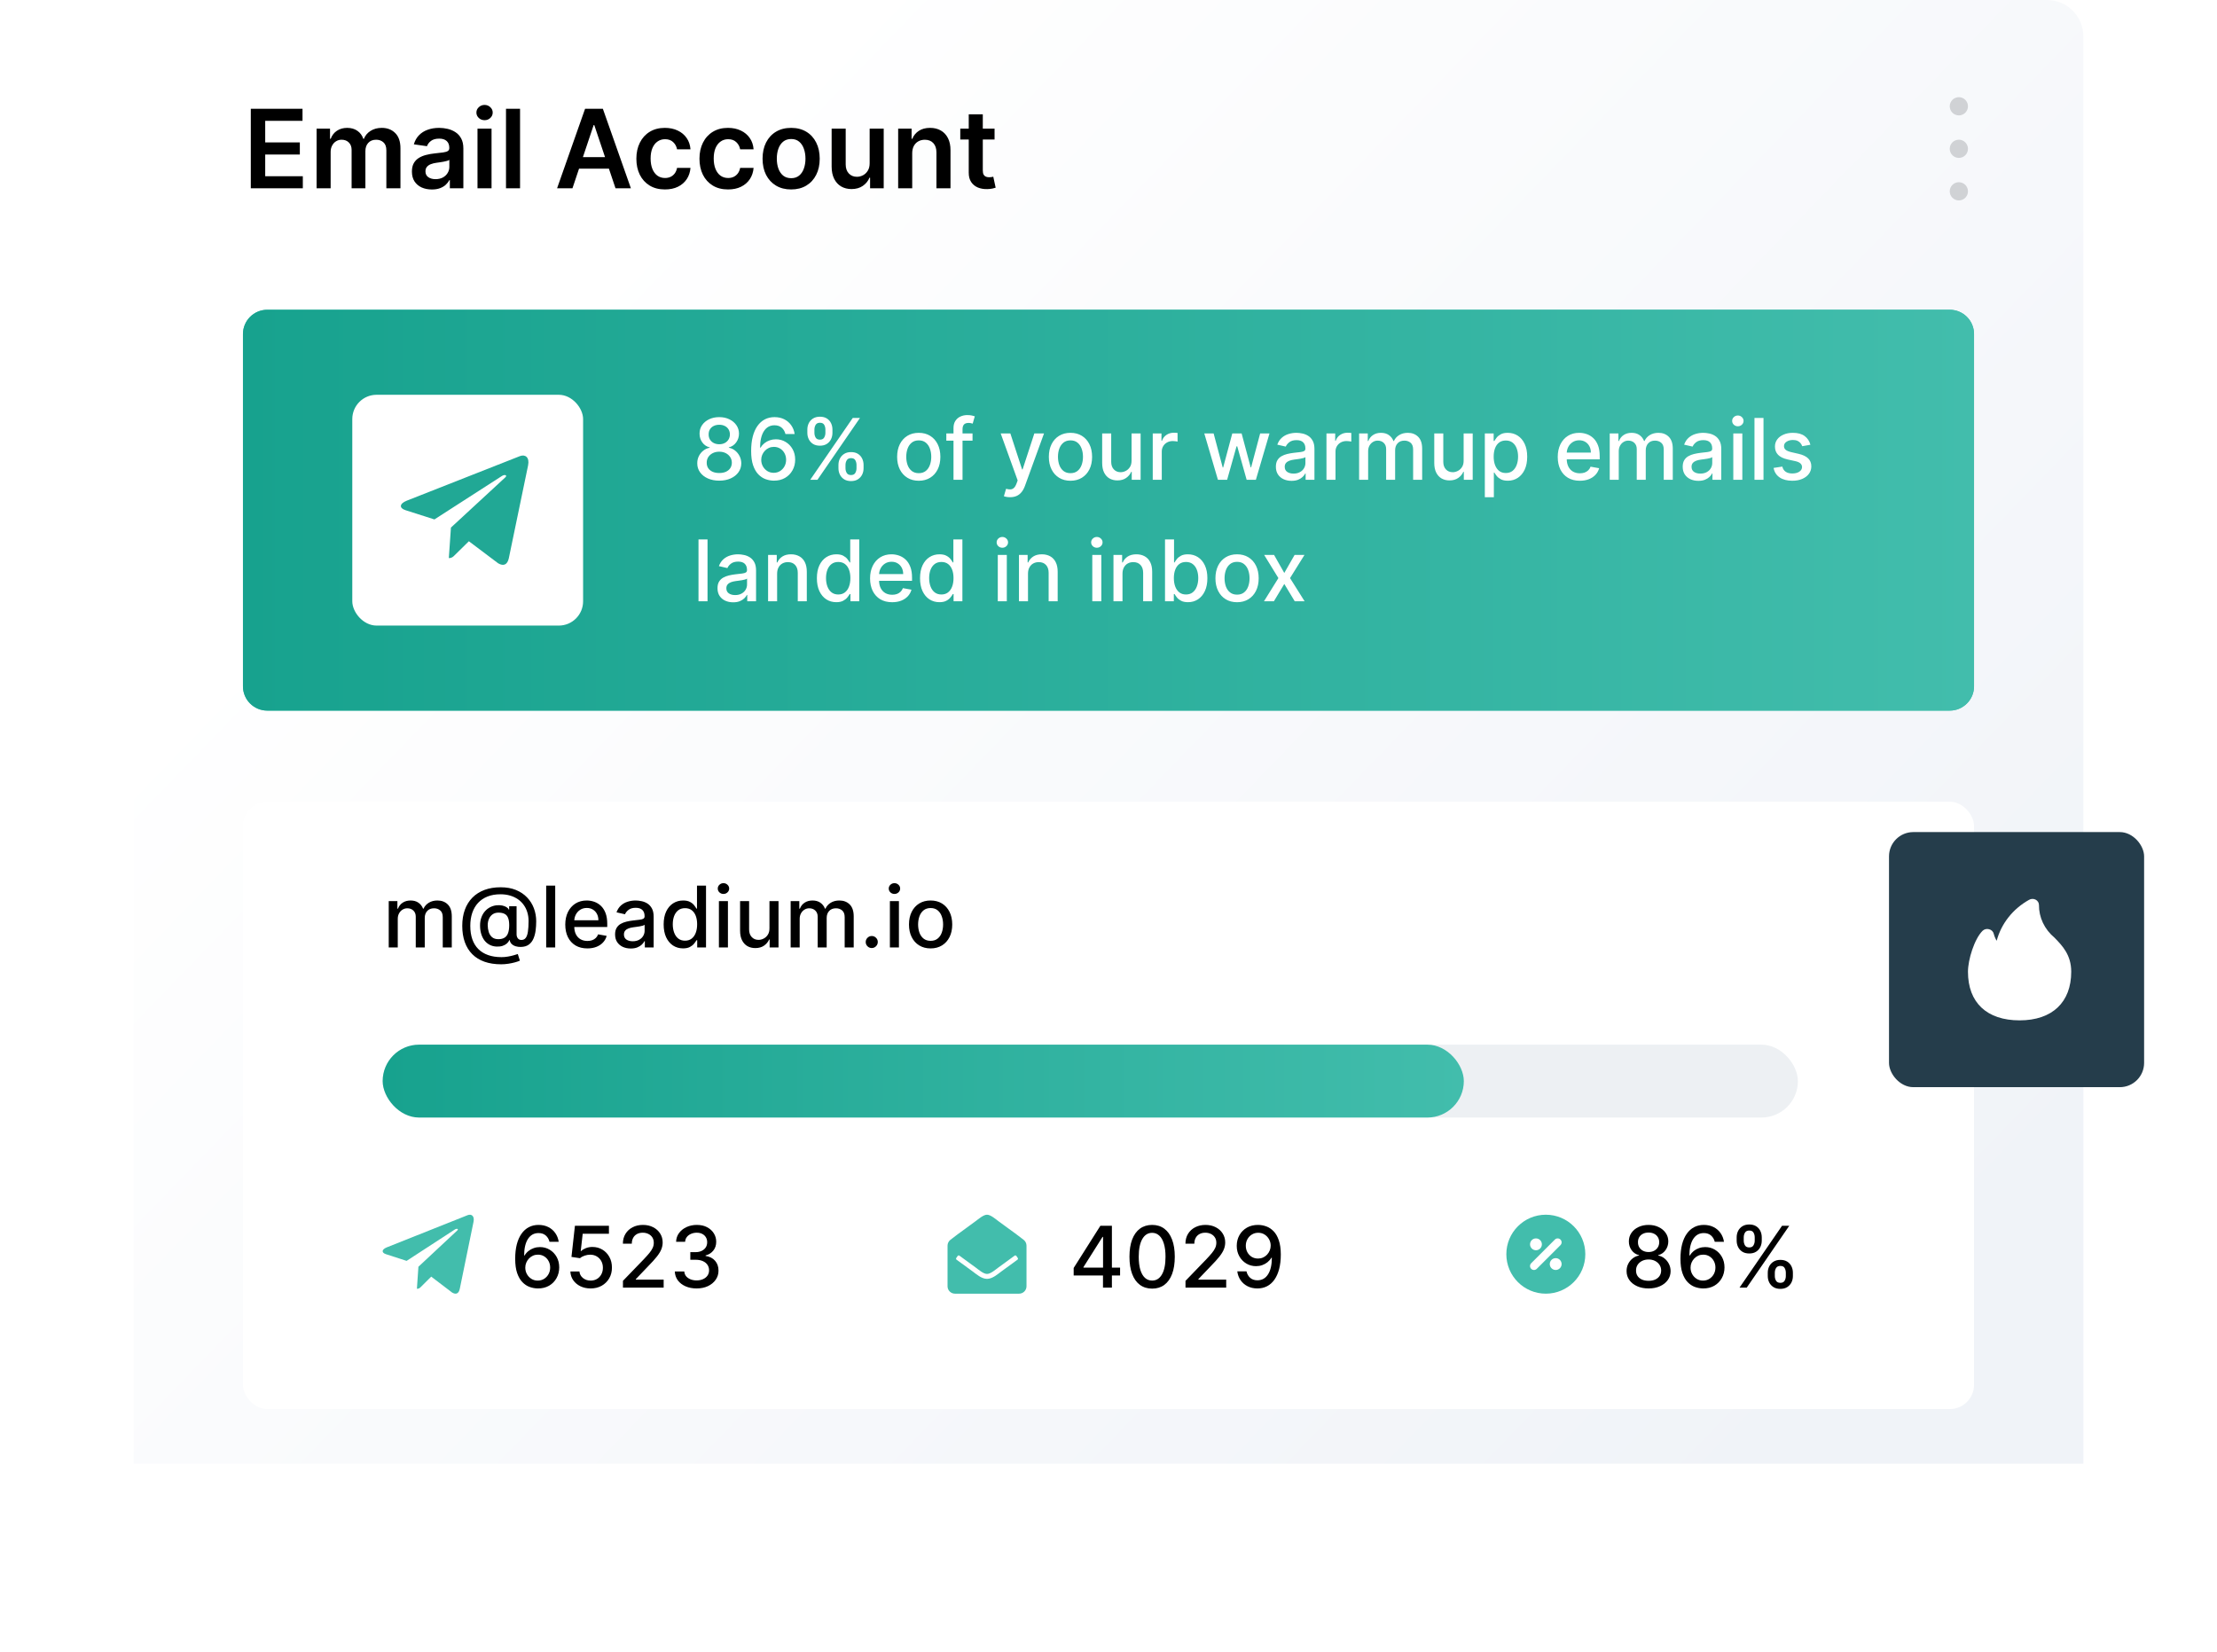<?xml version="1.0" encoding="UTF-8"?>
<svg xmlns="http://www.w3.org/2000/svg" width="365" height="272" viewBox="0 0 365 272" fill="none">
  <g filter="url(#filter0_b_8902_207)">
    <path d="M22 6C22 2.686 24.686 0 28 0H337C340.314 0 343 2.686 343 6V241H22V6Z" fill="white"></path>
    <path d="M22 6C22 2.686 24.686 0 28 0H337C340.314 0 343 2.686 343 6V241H22V6Z" fill="url(#paint0_linear_8902_207)"></path>
  </g>
  <g filter="url(#filter1_d_8902_207)">
    <path d="M40 55C40 52.791 41.791 51 44 51H321C323.209 51 325 52.791 325 55V113C325 115.209 323.209 117 321 117H44C41.791 117 40 115.209 40 113V55Z" fill="#42BDAC"></path>
    <path d="M40 55C40 52.791 41.791 51 44 51H321C323.209 51 325 52.791 325 55V113C325 115.209 323.209 117 321 117H44C41.791 117 40 115.209 40 113V55Z" fill="url(#paint1_linear_8902_207)"></path>
  </g>
  <path d="M118.42 79.139C117.707 79.139 117.077 79.017 116.531 78.771C115.987 78.526 115.561 78.188 115.253 77.757C114.945 77.326 114.792 76.836 114.795 76.285C114.792 75.855 114.88 75.459 115.059 75.097C115.241 74.733 115.488 74.43 115.8 74.188C116.111 73.942 116.459 73.787 116.844 73.72V73.66C116.337 73.538 115.931 73.266 115.626 72.845C115.321 72.424 115.17 71.94 115.173 71.394C115.17 70.873 115.308 70.409 115.586 70.001C115.868 69.59 116.254 69.267 116.744 69.032C117.235 68.797 117.793 68.679 118.42 68.679C119.04 68.679 119.593 68.798 120.08 69.037C120.571 69.272 120.957 69.595 121.239 70.006C121.52 70.414 121.663 70.876 121.666 71.394C121.663 71.94 121.507 72.424 121.199 72.845C120.891 73.266 120.49 73.538 119.996 73.66V73.72C120.377 73.787 120.72 73.942 121.025 74.188C121.333 74.43 121.578 74.733 121.761 75.097C121.946 75.459 122.041 75.855 122.044 76.285C122.041 76.836 121.885 77.326 121.577 77.757C121.268 78.188 120.841 78.526 120.294 78.771C119.75 79.017 119.126 79.139 118.42 79.139ZM118.42 77.881C118.841 77.881 119.205 77.812 119.513 77.673C119.822 77.53 120.06 77.333 120.229 77.081C120.398 76.826 120.485 76.528 120.488 76.186C120.485 75.831 120.392 75.518 120.21 75.246C120.031 74.975 119.787 74.761 119.479 74.605C119.17 74.449 118.817 74.371 118.42 74.371C118.019 74.371 117.662 74.449 117.351 74.605C117.039 74.761 116.794 74.975 116.615 75.246C116.436 75.518 116.348 75.831 116.352 76.186C116.348 76.528 116.429 76.826 116.595 77.081C116.764 77.333 117.004 77.53 117.316 77.673C117.628 77.812 117.996 77.881 118.42 77.881ZM118.42 73.144C118.758 73.144 119.058 73.076 119.32 72.94C119.581 72.804 119.787 72.615 119.936 72.373C120.089 72.131 120.166 71.847 120.17 71.523C120.166 71.204 120.09 70.926 119.941 70.688C119.795 70.449 119.591 70.265 119.33 70.136C119.068 70.003 118.764 69.937 118.42 69.937C118.068 69.937 117.76 70.003 117.495 70.136C117.233 70.265 117.029 70.449 116.884 70.688C116.738 70.926 116.666 71.204 116.67 71.523C116.666 71.847 116.739 72.131 116.888 72.373C117.038 72.615 117.243 72.804 117.505 72.94C117.77 73.076 118.075 73.144 118.42 73.144ZM127.38 79.139C126.926 79.133 126.478 79.05 126.037 78.891C125.6 78.731 125.202 78.466 124.844 78.095C124.486 77.724 124.2 77.225 123.984 76.599C123.772 75.972 123.666 75.19 123.666 74.252C123.666 73.364 123.754 72.575 123.93 71.886C124.108 71.196 124.365 70.615 124.7 70.141C125.035 69.663 125.439 69.3 125.913 69.052C126.387 68.803 126.919 68.679 127.509 68.679C128.116 68.679 128.654 68.798 129.125 69.037C129.595 69.276 129.977 69.605 130.268 70.026C130.563 70.447 130.751 70.926 130.83 71.463H129.314C129.211 71.039 129.007 70.692 128.702 70.424C128.397 70.156 128 70.021 127.509 70.021C126.763 70.021 126.182 70.346 125.764 70.996C125.35 71.645 125.141 72.549 125.138 73.705H125.212C125.388 73.417 125.603 73.172 125.858 72.969C126.117 72.764 126.405 72.606 126.724 72.497C127.045 72.385 127.383 72.328 127.738 72.328C128.328 72.328 128.861 72.472 129.339 72.761C129.819 73.046 130.202 73.44 130.487 73.944C130.772 74.448 130.915 75.024 130.915 75.674C130.915 76.324 130.767 76.912 130.472 77.439C130.18 77.966 129.769 78.383 129.239 78.692C128.709 78.997 128.089 79.146 127.38 79.139ZM127.375 77.847C127.766 77.847 128.116 77.751 128.424 77.558C128.732 77.366 128.976 77.108 129.155 76.783C129.334 76.458 129.423 76.095 129.423 75.694C129.423 75.303 129.335 74.947 129.16 74.625C128.987 74.303 128.749 74.048 128.444 73.859C128.142 73.671 127.797 73.576 127.41 73.576C127.115 73.576 126.841 73.632 126.589 73.745C126.341 73.858 126.122 74.013 125.933 74.212C125.744 74.411 125.595 74.64 125.486 74.898C125.38 75.154 125.327 75.424 125.327 75.709C125.327 76.09 125.414 76.443 125.59 76.768C125.769 77.093 126.013 77.354 126.321 77.553C126.632 77.749 126.984 77.847 127.375 77.847ZM138.04 77.091V76.554C138.04 76.169 138.12 75.818 138.279 75.5C138.441 75.178 138.676 74.922 138.985 74.729C139.296 74.534 139.672 74.436 140.113 74.436C140.564 74.436 140.942 74.532 141.247 74.724C141.552 74.917 141.782 75.174 141.938 75.495C142.097 75.817 142.176 76.169 142.176 76.554V77.091C142.176 77.475 142.097 77.828 141.938 78.15C141.779 78.468 141.545 78.725 141.237 78.921C140.932 79.113 140.557 79.209 140.113 79.209C139.666 79.209 139.288 79.113 138.98 78.921C138.672 78.725 138.438 78.468 138.279 78.15C138.12 77.828 138.04 77.475 138.04 77.091ZM139.199 76.554V77.091C139.199 77.376 139.266 77.635 139.402 77.867C139.538 78.099 139.775 78.215 140.113 78.215C140.448 78.215 140.682 78.099 140.814 77.867C140.947 77.635 141.013 77.376 141.013 77.091V76.554C141.013 76.269 140.949 76.01 140.819 75.778C140.693 75.546 140.458 75.43 140.113 75.43C139.782 75.43 139.547 75.546 139.407 75.778C139.268 76.01 139.199 76.269 139.199 76.554ZM132.919 71.264V70.727C132.919 70.343 132.999 69.99 133.158 69.668C133.32 69.347 133.556 69.09 133.864 68.898C134.176 68.706 134.552 68.609 134.993 68.609C135.443 68.609 135.821 68.706 136.126 68.898C136.431 69.09 136.661 69.347 136.817 69.668C136.973 69.99 137.051 70.343 137.051 70.727V71.264C137.051 71.649 136.971 72.002 136.812 72.323C136.656 72.641 136.424 72.898 136.116 73.094C135.811 73.286 135.437 73.382 134.993 73.382C134.542 73.382 134.162 73.286 133.854 73.094C133.549 72.898 133.317 72.641 133.158 72.323C132.999 72.002 132.919 71.649 132.919 71.264ZM134.083 70.727V71.264C134.083 71.549 134.149 71.808 134.282 72.04C134.417 72.272 134.654 72.388 134.993 72.388C135.324 72.388 135.556 72.272 135.689 72.04C135.824 71.808 135.892 71.549 135.892 71.264V70.727C135.892 70.442 135.828 70.184 135.699 69.952C135.569 69.72 135.334 69.604 134.993 69.604C134.661 69.604 134.426 69.72 134.287 69.952C134.151 70.184 134.083 70.442 134.083 70.727ZM133.392 79L140.392 68.818H141.58L134.58 79H133.392ZM151.261 79.154C150.545 79.154 149.92 78.99 149.387 78.662C148.853 78.334 148.439 77.875 148.144 77.285C147.849 76.695 147.701 76.005 147.701 75.217C147.701 74.424 147.849 73.732 148.144 73.138C148.439 72.545 148.853 72.085 149.387 71.756C149.92 71.428 150.545 71.264 151.261 71.264C151.977 71.264 152.602 71.428 153.135 71.756C153.669 72.085 154.083 72.545 154.378 73.138C154.673 73.732 154.82 74.424 154.82 75.217C154.82 76.005 154.673 76.695 154.378 77.285C154.083 77.875 153.669 78.334 153.135 78.662C152.602 78.99 151.977 79.154 151.261 79.154ZM151.266 77.906C151.73 77.906 152.114 77.784 152.419 77.538C152.724 77.293 152.95 76.967 153.095 76.559C153.244 76.151 153.319 75.702 153.319 75.212C153.319 74.724 153.244 74.277 153.095 73.869C152.95 73.458 152.724 73.129 152.419 72.88C152.114 72.631 151.73 72.507 151.266 72.507C150.798 72.507 150.411 72.631 150.102 72.88C149.798 73.129 149.57 73.458 149.421 73.869C149.276 74.277 149.203 74.724 149.203 75.212C149.203 75.702 149.276 76.151 149.421 76.559C149.57 76.967 149.798 77.293 150.102 77.538C150.411 77.784 150.798 77.906 151.266 77.906ZM160.114 71.364V72.557H155.799V71.364H160.114ZM156.982 79V70.479C156.982 70.001 157.086 69.605 157.295 69.29C157.504 68.972 157.781 68.735 158.125 68.579C158.47 68.421 158.845 68.341 159.249 68.341C159.547 68.341 159.802 68.366 160.015 68.415C160.227 68.462 160.384 68.505 160.487 68.545L160.139 69.748C160.069 69.728 159.98 69.705 159.87 69.678C159.761 69.648 159.628 69.633 159.473 69.633C159.111 69.633 158.853 69.723 158.697 69.902C158.545 70.081 158.468 70.34 158.468 70.678V79H156.982ZM166.292 81.864C166.07 81.864 165.868 81.845 165.686 81.809C165.504 81.776 165.368 81.739 165.278 81.7L165.636 80.481C165.908 80.555 166.15 80.586 166.362 80.576C166.574 80.566 166.761 80.487 166.924 80.337C167.09 80.188 167.235 79.945 167.361 79.606L167.545 79.099L164.751 71.364H166.342L168.276 77.29H168.356L170.29 71.364H171.885L168.738 80.019C168.593 80.417 168.407 80.753 168.182 81.028C167.956 81.307 167.688 81.516 167.376 81.655C167.065 81.794 166.703 81.864 166.292 81.864ZM176.239 79.154C175.523 79.154 174.899 78.99 174.365 78.662C173.831 78.334 173.417 77.875 173.122 77.285C172.827 76.695 172.68 76.005 172.68 75.217C172.68 74.424 172.827 73.732 173.122 73.138C173.417 72.545 173.831 72.085 174.365 71.756C174.899 71.428 175.523 71.264 176.239 71.264C176.955 71.264 177.58 71.428 178.114 71.756C178.647 72.085 179.062 72.545 179.357 73.138C179.652 73.732 179.799 74.424 179.799 75.217C179.799 76.005 179.652 76.695 179.357 77.285C179.062 77.875 178.647 78.334 178.114 78.662C177.58 78.99 176.955 79.154 176.239 79.154ZM176.244 77.906C176.708 77.906 177.093 77.784 177.398 77.538C177.703 77.293 177.928 76.967 178.074 76.559C178.223 76.151 178.298 75.702 178.298 75.212C178.298 74.724 178.223 74.277 178.074 73.869C177.928 73.458 177.703 73.129 177.398 72.88C177.093 72.631 176.708 72.507 176.244 72.507C175.777 72.507 175.389 72.631 175.081 72.88C174.776 73.129 174.549 73.458 174.4 73.869C174.254 74.277 174.181 74.724 174.181 75.212C174.181 75.702 174.254 76.151 174.4 76.559C174.549 76.967 174.776 77.293 175.081 77.538C175.389 77.784 175.777 77.906 176.244 77.906ZM186.296 75.833V71.364H187.787V79H186.325V77.678H186.246C186.07 78.085 185.789 78.425 185.401 78.697C185.016 78.965 184.537 79.099 183.964 79.099C183.473 79.099 183.039 78.992 182.661 78.776C182.287 78.558 181.992 78.234 181.776 77.807C181.564 77.379 181.458 76.851 181.458 76.221V71.364H182.945V76.042C182.945 76.562 183.089 76.977 183.377 77.285C183.666 77.593 184.04 77.747 184.501 77.747C184.779 77.747 185.056 77.678 185.331 77.538C185.61 77.399 185.84 77.189 186.022 76.907C186.208 76.625 186.299 76.267 186.296 75.833ZM189.784 79V71.364H191.221V72.577H191.301C191.44 72.166 191.685 71.843 192.037 71.607C192.391 71.369 192.792 71.249 193.24 71.249C193.333 71.249 193.442 71.253 193.568 71.259C193.697 71.266 193.798 71.274 193.871 71.284V72.706C193.811 72.689 193.705 72.671 193.553 72.651C193.4 72.628 193.248 72.617 193.096 72.617C192.744 72.617 192.431 72.691 192.156 72.84C191.884 72.986 191.669 73.19 191.51 73.452C191.35 73.71 191.271 74.005 191.271 74.337V79H189.784ZM200.518 79L198.271 71.364H199.807L201.304 76.972H201.378L202.88 71.364H204.416L205.907 76.947H205.982L207.468 71.364H209.005L206.762 79H205.246L203.695 73.487H203.581L202.029 79H200.518ZM212.638 79.169C212.154 79.169 211.716 79.079 211.325 78.901C210.934 78.718 210.624 78.455 210.395 78.11C210.17 77.765 210.057 77.343 210.057 76.842C210.057 76.412 210.14 76.057 210.306 75.778C210.472 75.5 210.695 75.28 210.977 75.117C211.259 74.955 211.574 74.832 211.922 74.749C212.27 74.666 212.624 74.603 212.986 74.56C213.443 74.507 213.814 74.464 214.099 74.431C214.384 74.395 214.591 74.337 214.721 74.257C214.85 74.178 214.915 74.048 214.915 73.869V73.835C214.915 73.4 214.792 73.064 214.547 72.825C214.305 72.587 213.943 72.467 213.463 72.467C212.962 72.467 212.568 72.578 212.28 72.8C211.995 73.019 211.797 73.263 211.688 73.531L210.291 73.213C210.457 72.749 210.699 72.374 211.017 72.09C211.338 71.801 211.708 71.592 212.126 71.463C212.543 71.331 212.982 71.264 213.443 71.264C213.748 71.264 214.071 71.301 214.412 71.374C214.757 71.443 215.079 71.572 215.377 71.761C215.679 71.95 215.925 72.22 216.118 72.572C216.31 72.92 216.406 73.372 216.406 73.929V79H214.954V77.956H214.895C214.799 78.148 214.654 78.337 214.462 78.523C214.27 78.708 214.023 78.862 213.721 78.985C213.42 79.108 213.059 79.169 212.638 79.169ZM212.961 77.976C213.372 77.976 213.723 77.895 214.015 77.732C214.31 77.57 214.533 77.358 214.686 77.096C214.842 76.831 214.92 76.547 214.92 76.246V75.261C214.867 75.314 214.764 75.364 214.611 75.41C214.462 75.454 214.291 75.492 214.099 75.525C213.907 75.555 213.72 75.583 213.537 75.609C213.355 75.633 213.203 75.653 213.08 75.669C212.792 75.706 212.528 75.767 212.29 75.853C212.054 75.939 211.865 76.063 211.723 76.226C211.584 76.385 211.514 76.597 211.514 76.862C211.514 77.23 211.65 77.508 211.922 77.697C212.193 77.883 212.54 77.976 212.961 77.976ZM218.386 79V71.364H219.823V72.577H219.902C220.042 72.166 220.287 71.843 220.638 71.607C220.993 71.369 221.394 71.249 221.841 71.249C221.934 71.249 222.043 71.253 222.169 71.259C222.299 71.266 222.4 71.274 222.473 71.284V72.706C222.413 72.689 222.307 72.671 222.154 72.651C222.002 72.628 221.85 72.617 221.697 72.617C221.346 72.617 221.033 72.691 220.757 72.84C220.486 72.986 220.27 73.19 220.111 73.452C219.952 73.71 219.873 74.005 219.873 74.337V79H218.386ZM223.759 79V71.364H225.186V72.606H225.28C225.439 72.186 225.7 71.858 226.061 71.622C226.422 71.383 226.855 71.264 227.358 71.264C227.869 71.264 228.296 71.383 228.641 71.622C228.989 71.861 229.246 72.189 229.412 72.606H229.491C229.674 72.199 229.964 71.874 230.361 71.632C230.759 71.387 231.233 71.264 231.783 71.264C232.476 71.264 233.041 71.481 233.479 71.915C233.919 72.35 234.14 73.004 234.14 73.879V79H232.653V74.019C232.653 73.501 232.512 73.127 232.231 72.895C231.949 72.663 231.613 72.547 231.221 72.547C230.738 72.547 230.361 72.696 230.093 72.994C229.824 73.289 229.69 73.669 229.69 74.133V79H228.209V73.924C228.209 73.51 228.079 73.177 227.821 72.925C227.562 72.673 227.226 72.547 226.812 72.547C226.53 72.547 226.27 72.621 226.031 72.771C225.796 72.916 225.605 73.12 225.459 73.382C225.317 73.644 225.246 73.947 225.246 74.292V79H223.759ZM240.969 75.833V71.364H242.461V79H240.999V77.678H240.92C240.744 78.085 240.462 78.425 240.075 78.697C239.69 78.965 239.211 79.099 238.638 79.099C238.147 79.099 237.713 78.992 237.335 78.776C236.961 78.558 236.666 78.234 236.45 77.807C236.238 77.379 236.132 76.851 236.132 76.221V71.364H237.619V76.042C237.619 76.562 237.763 76.977 238.051 77.285C238.339 77.593 238.714 77.747 239.175 77.747C239.453 77.747 239.73 77.678 240.005 77.538C240.283 77.399 240.514 77.189 240.696 76.907C240.882 76.625 240.973 76.267 240.969 75.833ZM244.458 81.864V71.364H245.91V72.602H246.034C246.12 72.442 246.245 72.258 246.407 72.05C246.57 71.841 246.795 71.659 247.083 71.503C247.372 71.344 247.753 71.264 248.227 71.264C248.843 71.264 249.393 71.42 249.877 71.731C250.361 72.043 250.741 72.492 251.016 73.079C251.294 73.665 251.433 74.371 251.433 75.197C251.433 76.022 251.296 76.73 251.021 77.32C250.746 77.906 250.368 78.359 249.887 78.677C249.407 78.992 248.858 79.149 248.242 79.149C247.778 79.149 247.398 79.071 247.103 78.915C246.811 78.76 246.583 78.577 246.417 78.369C246.251 78.16 246.124 77.974 246.034 77.812H245.945V81.864H244.458ZM245.915 75.182C245.915 75.719 245.993 76.189 246.149 76.594C246.304 76.998 246.53 77.315 246.825 77.543C247.12 77.769 247.481 77.881 247.909 77.881C248.353 77.881 248.724 77.764 249.022 77.528C249.32 77.29 249.546 76.967 249.698 76.559C249.854 76.151 249.932 75.692 249.932 75.182C249.932 74.678 249.856 74.226 249.703 73.825C249.554 73.424 249.329 73.107 249.027 72.875C248.729 72.643 248.356 72.527 247.909 72.527C247.478 72.527 247.113 72.638 246.815 72.86C246.52 73.082 246.296 73.392 246.144 73.79C245.991 74.188 245.915 74.651 245.915 75.182ZM260.095 79.154C259.343 79.154 258.695 78.993 258.151 78.672C257.611 78.347 257.193 77.891 256.898 77.305C256.607 76.715 256.461 76.024 256.461 75.231C256.461 74.449 256.607 73.76 256.898 73.163C257.193 72.567 257.604 72.101 258.131 71.766C258.662 71.432 259.281 71.264 259.991 71.264C260.422 71.264 260.839 71.335 261.244 71.478C261.648 71.621 262.011 71.844 262.332 72.149C262.654 72.454 262.907 72.85 263.093 73.337C263.279 73.821 263.371 74.41 263.371 75.102V75.629H257.301V74.516H261.915C261.915 74.124 261.835 73.778 261.676 73.477C261.517 73.172 261.293 72.931 261.005 72.756C260.72 72.58 260.385 72.492 260.001 72.492C259.583 72.492 259.219 72.595 258.907 72.8C258.599 73.003 258.36 73.268 258.191 73.596C258.025 73.921 257.942 74.274 257.942 74.655V75.525C257.942 76.035 258.032 76.469 258.211 76.827C258.393 77.185 258.647 77.459 258.972 77.648C259.296 77.833 259.676 77.926 260.11 77.926C260.392 77.926 260.649 77.886 260.881 77.807C261.113 77.724 261.313 77.601 261.482 77.439C261.651 77.276 261.781 77.076 261.87 76.837L263.277 77.091C263.164 77.505 262.962 77.868 262.67 78.18C262.382 78.488 262.019 78.728 261.582 78.901C261.147 79.07 260.652 79.154 260.095 79.154ZM265.021 79V71.364H266.448V72.606H266.542C266.701 72.186 266.961 71.858 267.323 71.622C267.684 71.383 268.116 71.264 268.62 71.264C269.131 71.264 269.558 71.383 269.903 71.622C270.251 71.861 270.508 72.189 270.673 72.606H270.753C270.935 72.199 271.225 71.874 271.623 71.632C272.021 71.387 272.495 71.264 273.045 71.264C273.738 71.264 274.303 71.481 274.74 71.915C275.181 72.35 275.401 73.004 275.401 73.879V79H273.915V74.019C273.915 73.501 273.774 73.127 273.492 72.895C273.211 72.663 272.874 72.547 272.483 72.547C271.999 72.547 271.623 72.696 271.355 72.994C271.086 73.289 270.952 73.669 270.952 74.133V79H269.47V73.924C269.47 73.51 269.341 73.177 269.083 72.925C268.824 72.673 268.488 72.547 268.073 72.547C267.792 72.547 267.531 72.621 267.293 72.771C267.057 72.916 266.867 73.12 266.721 73.382C266.579 73.644 266.507 73.947 266.507 74.292V79H265.021ZM279.616 79.169C279.132 79.169 278.695 79.079 278.304 78.901C277.913 78.718 277.603 78.455 277.374 78.11C277.149 77.765 277.036 77.343 277.036 76.842C277.036 76.412 277.119 76.057 277.284 75.778C277.45 75.5 277.674 75.28 277.956 75.117C278.237 74.955 278.552 74.832 278.9 74.749C279.248 74.666 279.603 74.603 279.964 74.56C280.422 74.507 280.793 74.464 281.078 74.431C281.363 74.395 281.57 74.337 281.699 74.257C281.828 74.178 281.893 74.048 281.893 73.869V73.835C281.893 73.4 281.77 73.064 281.525 72.825C281.283 72.587 280.922 72.467 280.441 72.467C279.941 72.467 279.547 72.578 279.258 72.8C278.973 73.019 278.776 73.263 278.667 73.531L277.27 73.213C277.435 72.749 277.677 72.374 277.995 72.09C278.317 71.801 278.686 71.592 279.104 71.463C279.522 71.331 279.961 71.264 280.422 71.264C280.726 71.264 281.05 71.301 281.391 71.374C281.736 71.443 282.057 71.572 282.355 71.761C282.657 71.95 282.904 72.22 283.096 72.572C283.288 72.92 283.385 73.372 283.385 73.929V79H281.933V77.956H281.873C281.777 78.148 281.633 78.337 281.441 78.523C281.248 78.708 281.002 78.862 280.7 78.985C280.398 79.108 280.037 79.169 279.616 79.169ZM279.939 77.976C280.35 77.976 280.702 77.895 280.993 77.732C281.288 77.57 281.512 77.358 281.664 77.096C281.82 76.831 281.898 76.547 281.898 76.246V75.261C281.845 75.314 281.742 75.364 281.59 75.41C281.441 75.454 281.27 75.492 281.078 75.525C280.886 75.555 280.698 75.583 280.516 75.609C280.334 75.633 280.181 75.653 280.059 75.669C279.77 75.706 279.507 75.767 279.268 75.853C279.033 75.939 278.844 76.063 278.701 76.226C278.562 76.385 278.493 76.597 278.493 76.862C278.493 77.23 278.628 77.508 278.9 77.697C279.172 77.883 279.518 77.976 279.939 77.976ZM285.365 79V71.364H286.851V79H285.365ZM286.115 70.185C285.857 70.185 285.635 70.099 285.449 69.927C285.267 69.751 285.176 69.542 285.176 69.3C285.176 69.055 285.267 68.846 285.449 68.674C285.635 68.498 285.857 68.41 286.115 68.41C286.374 68.41 286.594 68.498 286.776 68.674C286.962 68.846 287.055 69.055 287.055 69.3C287.055 69.542 286.962 69.751 286.776 69.927C286.594 70.099 286.374 70.185 286.115 70.185ZM290.337 68.818V79H288.851V68.818H290.337ZM298.059 73.228L296.712 73.467C296.656 73.294 296.566 73.13 296.444 72.974C296.324 72.819 296.162 72.691 295.956 72.592C295.751 72.492 295.494 72.442 295.186 72.442C294.765 72.442 294.414 72.537 294.132 72.726C293.85 72.912 293.709 73.152 293.709 73.447C293.709 73.702 293.804 73.907 293.993 74.063C294.182 74.219 294.487 74.347 294.907 74.446L296.121 74.724C296.823 74.887 297.347 75.137 297.692 75.475C298.036 75.813 298.209 76.252 298.209 76.793C298.209 77.25 298.076 77.658 297.811 78.016C297.549 78.37 297.183 78.649 296.712 78.851C296.245 79.053 295.703 79.154 295.086 79.154C294.231 79.154 293.534 78.972 292.993 78.607C292.453 78.239 292.122 77.717 291.999 77.041L293.436 76.822C293.525 77.197 293.709 77.48 293.988 77.673C294.266 77.862 294.629 77.956 295.077 77.956C295.564 77.956 295.953 77.855 296.245 77.653C296.537 77.447 296.682 77.197 296.682 76.902C296.682 76.663 296.593 76.463 296.414 76.3C296.238 76.138 295.968 76.015 295.604 75.933L294.311 75.649C293.598 75.487 293.071 75.228 292.73 74.874C292.392 74.519 292.223 74.07 292.223 73.526C292.223 73.076 292.349 72.681 292.601 72.343C292.853 72.005 293.201 71.742 293.645 71.553C294.089 71.36 294.598 71.264 295.171 71.264C295.996 71.264 296.646 71.443 297.12 71.801C297.594 72.156 297.907 72.631 298.059 73.228ZM116.486 88.818V99H114.999V88.818H116.486ZM120.708 99.169C120.224 99.169 119.787 99.079 119.395 98.901C119.004 98.718 118.694 98.455 118.466 98.11C118.24 97.765 118.128 97.343 118.128 96.842C118.128 96.412 118.211 96.057 118.376 95.778C118.542 95.5 118.766 95.28 119.047 95.117C119.329 94.955 119.644 94.832 119.992 94.749C120.34 94.666 120.695 94.603 121.056 94.56C121.513 94.507 121.885 94.464 122.17 94.431C122.455 94.395 122.662 94.337 122.791 94.257C122.92 94.178 122.985 94.048 122.985 93.869V93.835C122.985 93.4 122.862 93.064 122.617 92.825C122.375 92.587 122.014 92.467 121.533 92.467C121.033 92.467 120.638 92.578 120.35 92.8C120.065 93.019 119.868 93.263 119.758 93.531L118.361 93.213C118.527 92.749 118.769 92.374 119.087 92.09C119.409 91.801 119.778 91.592 120.196 91.463C120.613 91.331 121.053 91.264 121.513 91.264C121.818 91.264 122.141 91.301 122.483 91.374C122.827 91.443 123.149 91.572 123.447 91.761C123.749 91.95 123.996 92.22 124.188 92.572C124.38 92.92 124.476 93.372 124.476 93.929V99H123.025V97.956H122.965C122.869 98.148 122.725 98.337 122.532 98.523C122.34 98.708 122.093 98.862 121.792 98.985C121.49 99.108 121.129 99.169 120.708 99.169ZM121.031 97.976C121.442 97.976 121.793 97.895 122.085 97.732C122.38 97.57 122.604 97.358 122.756 97.096C122.912 96.831 122.99 96.547 122.99 96.246V95.261C122.937 95.314 122.834 95.364 122.682 95.41C122.532 95.454 122.362 95.492 122.17 95.525C121.977 95.555 121.79 95.583 121.608 95.609C121.425 95.633 121.273 95.653 121.15 95.669C120.862 95.706 120.599 95.767 120.36 95.853C120.125 95.939 119.936 96.063 119.793 96.226C119.654 96.385 119.584 96.597 119.584 96.862C119.584 97.23 119.72 97.508 119.992 97.697C120.264 97.883 120.61 97.976 121.031 97.976ZM127.943 94.466V99H126.456V91.364H127.883V92.606H127.978C128.153 92.202 128.428 91.877 128.803 91.632C129.181 91.387 129.656 91.264 130.23 91.264C130.75 91.264 131.206 91.374 131.597 91.592C131.988 91.808 132.291 92.129 132.507 92.557C132.722 92.984 132.83 93.513 132.83 94.143V99H131.343V94.322C131.343 93.768 131.199 93.336 130.911 93.024C130.623 92.709 130.226 92.552 129.723 92.552C129.378 92.552 129.071 92.626 128.803 92.776C128.538 92.925 128.327 93.144 128.172 93.432C128.019 93.717 127.943 94.062 127.943 94.466ZM137.682 99.149C137.066 99.149 136.516 98.992 136.032 98.677C135.551 98.359 135.173 97.906 134.898 97.32C134.626 96.73 134.49 96.022 134.49 95.197C134.49 94.371 134.628 93.665 134.903 93.079C135.181 92.492 135.563 92.043 136.047 91.731C136.53 91.42 137.079 91.264 137.692 91.264C138.166 91.264 138.547 91.344 138.836 91.503C139.127 91.659 139.353 91.841 139.512 92.05C139.674 92.258 139.8 92.442 139.89 92.602H139.979V88.818H141.466V99H140.014V97.812H139.89C139.8 97.974 139.671 98.16 139.502 98.369C139.336 98.577 139.107 98.76 138.816 98.915C138.524 99.071 138.146 99.149 137.682 99.149ZM138.01 97.881C138.438 97.881 138.799 97.769 139.094 97.543C139.392 97.315 139.618 96.998 139.77 96.594C139.926 96.189 140.004 95.719 140.004 95.182C140.004 94.651 139.928 94.188 139.775 93.79C139.623 93.392 139.399 93.082 139.104 92.86C138.809 92.638 138.444 92.527 138.01 92.527C137.563 92.527 137.19 92.643 136.892 92.875C136.593 93.107 136.368 93.424 136.216 93.825C136.066 94.226 135.992 94.678 135.992 95.182C135.992 95.692 136.068 96.151 136.221 96.559C136.373 96.967 136.598 97.29 136.897 97.528C137.198 97.764 137.569 97.881 138.01 97.881ZM146.878 99.154C146.126 99.154 145.478 98.993 144.934 98.672C144.394 98.347 143.977 97.891 143.682 97.305C143.39 96.715 143.244 96.024 143.244 95.231C143.244 94.449 143.39 93.76 143.682 93.163C143.977 92.567 144.388 92.101 144.915 91.766C145.445 91.432 146.065 91.264 146.774 91.264C147.205 91.264 147.622 91.335 148.027 91.478C148.431 91.621 148.794 91.844 149.116 92.149C149.437 92.454 149.691 92.85 149.876 93.337C150.062 93.821 150.155 94.41 150.155 95.102V95.629H144.084V94.516H148.698C148.698 94.124 148.618 93.778 148.459 93.477C148.3 93.172 148.077 92.931 147.788 92.756C147.503 92.58 147.168 92.492 146.784 92.492C146.366 92.492 146.002 92.595 145.69 92.8C145.382 93.003 145.143 93.268 144.974 93.596C144.809 93.921 144.726 94.274 144.726 94.655V95.525C144.726 96.035 144.815 96.469 144.994 96.827C145.176 97.185 145.43 97.459 145.755 97.648C146.08 97.833 146.459 97.926 146.893 97.926C147.175 97.926 147.432 97.886 147.664 97.807C147.896 97.724 148.096 97.601 148.265 97.439C148.434 97.276 148.564 97.076 148.653 96.837L150.06 97.091C149.948 97.505 149.745 97.868 149.454 98.18C149.165 98.488 148.802 98.728 148.365 98.901C147.931 99.07 147.435 99.154 146.878 99.154ZM154.663 99.149C154.046 99.149 153.496 98.992 153.012 98.677C152.531 98.359 152.154 97.906 151.879 97.32C151.607 96.73 151.471 96.022 151.471 95.197C151.471 94.371 151.608 93.665 151.884 93.079C152.162 92.492 152.543 92.043 153.027 91.731C153.511 91.42 154.059 91.264 154.673 91.264C155.147 91.264 155.528 91.344 155.816 91.503C156.108 91.659 156.333 91.841 156.492 92.05C156.655 92.258 156.781 92.442 156.87 92.602H156.96V88.818H158.446V99H156.994V97.812H156.87C156.781 97.974 156.651 98.16 156.482 98.369C156.317 98.577 156.088 98.76 155.796 98.915C155.504 99.071 155.127 99.149 154.663 99.149ZM154.991 97.881C155.418 97.881 155.78 97.769 156.075 97.543C156.373 97.315 156.598 96.998 156.751 96.594C156.906 96.189 156.984 95.719 156.984 95.182C156.984 94.651 156.908 94.188 156.756 93.79C156.603 93.392 156.379 93.082 156.085 92.86C155.79 92.638 155.425 92.527 154.991 92.527C154.543 92.527 154.17 92.643 153.872 92.875C153.574 93.107 153.348 93.424 153.196 93.825C153.047 94.226 152.972 94.678 152.972 95.182C152.972 95.692 153.049 96.151 153.201 96.559C153.353 96.967 153.579 97.29 153.877 97.528C154.179 97.764 154.55 97.881 154.991 97.881ZM164.273 99V91.364H165.759V99H164.273ZM165.023 90.185C164.765 90.185 164.543 90.099 164.357 89.927C164.175 89.751 164.084 89.542 164.084 89.3C164.084 89.055 164.175 88.846 164.357 88.674C164.543 88.498 164.765 88.41 165.023 88.41C165.282 88.41 165.502 88.498 165.685 88.674C165.87 88.846 165.963 89.055 165.963 89.3C165.963 89.542 165.87 89.751 165.685 89.927C165.502 90.099 165.282 90.185 165.023 90.185ZM169.246 94.466V99H167.759V91.364H169.186V92.606H169.28C169.456 92.202 169.731 91.877 170.106 91.632C170.483 91.387 170.959 91.264 171.532 91.264C172.053 91.264 172.509 91.374 172.9 91.592C173.291 91.808 173.594 92.129 173.809 92.557C174.025 92.984 174.133 93.513 174.133 94.143V99H172.646V94.322C172.646 93.768 172.502 93.336 172.214 93.024C171.925 92.709 171.529 92.552 171.025 92.552C170.681 92.552 170.374 92.626 170.106 92.776C169.84 92.925 169.63 93.144 169.474 93.432C169.322 93.717 169.246 94.062 169.246 94.466ZM179.831 99V91.364H181.318V99H179.831ZM180.582 90.185C180.324 90.185 180.101 90.099 179.916 89.927C179.734 89.751 179.642 89.542 179.642 89.3C179.642 89.055 179.734 88.846 179.916 88.674C180.101 88.498 180.324 88.41 180.582 88.41C180.841 88.41 181.061 88.498 181.243 88.674C181.429 88.846 181.522 89.055 181.522 89.3C181.522 89.542 181.429 89.751 181.243 89.927C181.061 90.099 180.841 90.185 180.582 90.185ZM184.804 94.466V99H183.318V91.364H184.744V92.606H184.839C185.015 92.202 185.29 91.877 185.664 91.632C186.042 91.387 186.518 91.264 187.091 91.264C187.611 91.264 188.067 91.374 188.458 91.592C188.849 91.808 189.153 92.129 189.368 92.557C189.584 92.984 189.691 93.513 189.691 94.143V99H188.205V94.322C188.205 93.768 188.061 93.336 187.772 93.024C187.484 92.709 187.088 92.552 186.584 92.552C186.239 92.552 185.933 92.626 185.664 92.776C185.399 92.925 185.189 93.144 185.033 93.432C184.88 93.717 184.804 94.062 184.804 94.466ZM191.804 99V88.818H193.291V92.602H193.38C193.466 92.442 193.591 92.258 193.753 92.05C193.915 91.841 194.141 91.659 194.429 91.503C194.718 91.344 195.099 91.264 195.573 91.264C196.189 91.264 196.739 91.42 197.223 91.731C197.707 92.043 198.087 92.492 198.362 93.079C198.64 93.665 198.779 94.371 198.779 95.197C198.779 96.022 198.642 96.73 198.367 97.32C198.092 97.906 197.714 98.359 197.233 98.677C196.753 98.992 196.204 99.149 195.588 99.149C195.124 99.149 194.744 99.071 194.449 98.915C194.157 98.76 193.929 98.577 193.763 98.369C193.597 98.16 193.47 97.974 193.38 97.812H193.256V99H191.804ZM193.261 95.182C193.261 95.719 193.339 96.189 193.494 96.594C193.65 96.998 193.876 97.315 194.171 97.543C194.466 97.769 194.827 97.881 195.254 97.881C195.699 97.881 196.07 97.764 196.368 97.528C196.666 97.29 196.892 96.967 197.044 96.559C197.2 96.151 197.278 95.692 197.278 95.182C197.278 94.678 197.202 94.226 197.049 93.825C196.9 93.424 196.675 93.107 196.373 92.875C196.075 92.643 195.702 92.527 195.254 92.527C194.824 92.527 194.459 92.638 194.161 92.86C193.866 93.082 193.642 93.392 193.49 93.79C193.337 94.188 193.261 94.651 193.261 95.182ZM203.665 99.154C202.949 99.154 202.324 98.99 201.791 98.662C201.257 98.334 200.843 97.875 200.548 97.285C200.253 96.695 200.105 96.005 200.105 95.217C200.105 94.424 200.253 93.732 200.548 93.138C200.843 92.545 201.257 92.085 201.791 91.756C202.324 91.428 202.949 91.264 203.665 91.264C204.381 91.264 205.006 91.428 205.539 91.756C206.073 92.085 206.487 92.545 206.782 93.138C207.077 93.732 207.225 94.424 207.225 95.217C207.225 96.005 207.077 96.695 206.782 97.285C206.487 97.875 206.073 98.334 205.539 98.662C205.006 98.99 204.381 99.154 203.665 99.154ZM203.67 97.906C204.134 97.906 204.519 97.784 204.824 97.538C205.128 97.293 205.354 96.967 205.5 96.559C205.649 96.151 205.723 95.702 205.723 95.212C205.723 94.724 205.649 94.277 205.5 93.869C205.354 93.458 205.128 93.129 204.824 92.88C204.519 92.631 204.134 92.507 203.67 92.507C203.203 92.507 202.815 92.631 202.507 92.88C202.202 93.129 201.975 93.458 201.826 93.869C201.68 94.277 201.607 94.724 201.607 95.212C201.607 95.702 201.68 96.151 201.826 96.559C201.975 96.967 202.202 97.293 202.507 97.538C202.815 97.784 203.203 97.906 203.67 97.906ZM209.757 91.364L211.442 94.337L213.142 91.364H214.768L212.387 95.182L214.788 99H213.162L211.442 96.146L209.727 99H208.096L210.472 95.182L208.126 91.364H209.757Z" fill="white"></path>
  <path d="M41.291 31V17.909H49.805V19.897H43.663V23.451H49.364V25.439H43.663V29.012H49.856V31H41.291ZM52.123 31V21.182H54.334V22.85H54.449C54.654 22.288 54.992 21.849 55.466 21.533C55.939 21.214 56.503 21.054 57.159 21.054C57.824 21.054 58.385 21.216 58.841 21.54C59.301 21.859 59.625 22.296 59.812 22.85H59.914C60.132 22.305 60.498 21.87 61.014 21.546C61.534 21.218 62.15 21.054 62.861 21.054C63.765 21.054 64.502 21.34 65.073 21.91C65.644 22.482 65.929 23.315 65.929 24.41V31H63.609V24.768C63.609 24.158 63.447 23.713 63.123 23.432C62.799 23.146 62.403 23.004 61.934 23.004C61.376 23.004 60.939 23.178 60.624 23.528C60.313 23.873 60.157 24.322 60.157 24.876V31H57.888V24.672C57.888 24.165 57.735 23.76 57.428 23.457C57.125 23.155 56.729 23.004 56.239 23.004C55.907 23.004 55.604 23.089 55.331 23.259C55.059 23.425 54.841 23.662 54.679 23.969C54.517 24.271 54.436 24.625 54.436 25.03V31H52.123ZM71.102 31.198C70.48 31.198 69.92 31.087 69.421 30.866C68.927 30.64 68.535 30.308 68.245 29.869C67.959 29.43 67.817 28.889 67.817 28.245C67.817 27.691 67.919 27.233 68.123 26.871C68.328 26.509 68.607 26.219 68.961 26.001C69.314 25.784 69.713 25.62 70.156 25.509C70.603 25.394 71.066 25.311 71.543 25.26C72.118 25.2 72.585 25.147 72.943 25.1C73.301 25.049 73.561 24.972 73.723 24.87C73.889 24.764 73.972 24.599 73.972 24.378V24.34C73.972 23.858 73.829 23.485 73.544 23.221C73.258 22.957 72.847 22.825 72.31 22.825C71.743 22.825 71.294 22.948 70.962 23.195C70.633 23.442 70.412 23.734 70.297 24.071L68.136 23.764C68.307 23.168 68.588 22.669 68.98 22.268C69.372 21.864 69.851 21.561 70.418 21.361C70.985 21.156 71.611 21.054 72.297 21.054C72.77 21.054 73.241 21.109 73.71 21.22C74.179 21.331 74.607 21.514 74.995 21.77C75.383 22.021 75.694 22.364 75.928 22.799C76.167 23.234 76.286 23.777 76.286 24.429V31H74.062V29.651H73.985C73.844 29.924 73.646 30.18 73.39 30.418C73.139 30.653 72.822 30.842 72.438 30.987C72.059 31.128 71.614 31.198 71.102 31.198ZM71.703 29.498C72.167 29.498 72.57 29.406 72.911 29.223C73.252 29.035 73.514 28.788 73.697 28.482C73.885 28.175 73.978 27.84 73.978 27.478V26.321C73.906 26.381 73.782 26.436 73.608 26.487C73.437 26.538 73.246 26.583 73.032 26.621C72.819 26.66 72.609 26.694 72.4 26.724C72.191 26.754 72.01 26.779 71.856 26.8C71.511 26.847 71.202 26.924 70.93 27.03C70.657 27.137 70.442 27.286 70.284 27.478C70.126 27.666 70.047 27.908 70.047 28.207C70.047 28.633 70.203 28.954 70.514 29.172C70.825 29.389 71.221 29.498 71.703 29.498ZM78.613 31V21.182H80.927V31H78.613ZM79.776 19.788C79.41 19.788 79.094 19.667 78.83 19.424C78.566 19.177 78.434 18.881 78.434 18.535C78.434 18.186 78.566 17.89 78.83 17.647C79.094 17.4 79.41 17.276 79.776 17.276C80.147 17.276 80.462 17.4 80.722 17.647C80.986 17.89 81.118 18.186 81.118 18.535C81.118 18.881 80.986 19.177 80.722 19.424C80.462 19.667 80.147 19.788 79.776 19.788ZM85.62 17.909V31H83.306V17.909H85.62ZM94.248 31H91.716L96.325 17.909H99.253L103.868 31H101.336L97.84 20.594H97.738L94.248 31ZM94.331 25.867H101.234V27.772H94.331V25.867ZM109.474 31.192C108.493 31.192 107.652 30.977 106.949 30.546C106.25 30.116 105.711 29.521 105.331 28.763C104.956 28 104.769 27.122 104.769 26.129C104.769 25.132 104.961 24.252 105.344 23.489C105.728 22.722 106.269 22.126 106.968 21.7C107.671 21.269 108.502 21.054 109.461 21.054C110.258 21.054 110.963 21.201 111.577 21.495C112.194 21.785 112.687 22.196 113.053 22.729C113.42 23.257 113.628 23.875 113.68 24.582H111.468C111.378 24.109 111.165 23.715 110.829 23.4C110.496 23.08 110.051 22.921 109.493 22.921C109.02 22.921 108.604 23.048 108.246 23.304C107.888 23.555 107.609 23.918 107.409 24.391C107.213 24.864 107.115 25.43 107.115 26.091C107.115 26.76 107.213 27.335 107.409 27.817C107.605 28.294 107.88 28.663 108.233 28.923C108.591 29.178 109.011 29.306 109.493 29.306C109.834 29.306 110.138 29.242 110.407 29.114C110.68 28.982 110.907 28.793 111.091 28.546C111.274 28.298 111.4 27.998 111.468 27.644H113.68C113.624 28.339 113.42 28.954 113.066 29.491C112.712 30.024 112.231 30.442 111.621 30.744C111.012 31.043 110.296 31.192 109.474 31.192ZM119.862 31.192C118.882 31.192 118.04 30.977 117.337 30.546C116.638 30.116 116.099 29.521 115.72 28.763C115.345 28 115.158 27.122 115.158 26.129C115.158 25.132 115.349 24.252 115.733 23.489C116.116 22.722 116.658 22.126 117.357 21.7C118.06 21.269 118.891 21.054 119.849 21.054C120.646 21.054 121.352 21.201 121.965 21.495C122.583 21.785 123.075 22.196 123.442 22.729C123.808 23.257 124.017 23.875 124.068 24.582H121.857C121.767 24.109 121.554 23.715 121.217 23.4C120.885 23.08 120.44 22.921 119.881 22.921C119.408 22.921 118.993 23.048 118.635 23.304C118.277 23.555 117.998 23.918 117.798 24.391C117.602 24.864 117.504 25.43 117.504 26.091C117.504 26.76 117.602 27.335 117.798 27.817C117.994 28.294 118.268 28.663 118.622 28.923C118.98 29.178 119.4 29.306 119.881 29.306C120.222 29.306 120.527 29.242 120.795 29.114C121.068 28.982 121.296 28.793 121.479 28.546C121.663 28.298 121.788 27.998 121.857 27.644H124.068C124.013 28.339 123.808 28.954 123.455 29.491C123.101 30.024 122.619 30.442 122.01 30.744C121.401 31.043 120.685 31.192 119.862 31.192ZM130.251 31.192C129.292 31.192 128.461 30.981 127.758 30.559C127.055 30.137 126.509 29.547 126.122 28.788C125.738 28.03 125.546 27.143 125.546 26.129C125.546 25.115 125.738 24.227 126.122 23.464C126.509 22.701 127.055 22.109 127.758 21.687C128.461 21.265 129.292 21.054 130.251 21.054C131.21 21.054 132.041 21.265 132.744 21.687C133.447 22.109 133.99 22.701 134.374 23.464C134.762 24.227 134.955 25.115 134.955 26.129C134.955 27.143 134.762 28.03 134.374 28.788C133.99 29.547 133.447 30.137 132.744 30.559C132.041 30.981 131.21 31.192 130.251 31.192ZM130.264 29.338C130.784 29.338 131.218 29.195 131.568 28.91C131.917 28.62 132.177 28.232 132.347 27.746C132.522 27.261 132.61 26.72 132.61 26.123C132.61 25.522 132.522 24.979 132.347 24.493C132.177 24.003 131.917 23.613 131.568 23.323C131.218 23.033 130.784 22.889 130.264 22.889C129.731 22.889 129.288 23.033 128.934 23.323C128.585 23.613 128.323 24.003 128.148 24.493C127.977 24.979 127.892 25.522 127.892 26.123C127.892 26.72 127.977 27.261 128.148 27.746C128.323 28.232 128.585 28.62 128.934 28.91C129.288 29.195 129.731 29.338 130.264 29.338ZM143.177 26.871V21.182H145.491V31H143.248V29.255H143.145C142.924 29.805 142.559 30.254 142.052 30.604C141.549 30.953 140.929 31.128 140.192 31.128C139.549 31.128 138.98 30.985 138.485 30.7C137.995 30.41 137.612 29.99 137.335 29.44C137.058 28.886 136.919 28.217 136.919 27.433V21.182H139.233V27.075C139.233 27.697 139.404 28.192 139.745 28.558C140.086 28.925 140.533 29.108 141.087 29.108C141.428 29.108 141.758 29.025 142.078 28.859C142.397 28.692 142.659 28.445 142.864 28.117C143.073 27.785 143.177 27.369 143.177 26.871ZM150.184 25.247V31H147.871V21.182H150.082V22.85H150.197C150.423 22.3 150.783 21.864 151.278 21.54C151.776 21.216 152.392 21.054 153.125 21.054C153.802 21.054 154.393 21.199 154.895 21.489C155.403 21.778 155.795 22.198 156.072 22.748C156.353 23.298 156.491 23.965 156.487 24.749V31H154.173V25.107C154.173 24.45 154.003 23.937 153.662 23.566C153.325 23.195 152.858 23.01 152.262 23.01C151.857 23.01 151.497 23.099 151.182 23.278C150.871 23.453 150.626 23.707 150.447 24.039C150.272 24.371 150.184 24.774 150.184 25.247ZM163.742 21.182V22.972H158.098V21.182H163.742ZM159.491 18.829H161.805V28.047C161.805 28.358 161.852 28.597 161.946 28.763C162.044 28.925 162.172 29.035 162.329 29.095C162.487 29.155 162.662 29.185 162.854 29.185C162.998 29.185 163.131 29.174 163.25 29.153C163.373 29.131 163.467 29.112 163.531 29.095L163.921 30.904C163.797 30.947 163.621 30.994 163.39 31.045C163.165 31.096 162.888 31.126 162.559 31.134C161.98 31.151 161.458 31.064 160.993 30.872C160.529 30.676 160.16 30.374 159.888 29.965C159.619 29.555 159.487 29.044 159.491 28.43V18.829Z" fill="black"></path>
  <g filter="url(#filter2_d_8902_207)">
    <rect x="40" y="128" width="285" height="100" rx="4" fill="white"></rect>
  </g>
  <rect x="63" y="172" width="233" height="12" rx="6" fill="#EDF0F3"></rect>
  <g filter="url(#filter3_d_8902_207)">
    <rect x="63" y="172" width="178" height="12" rx="6" fill="url(#paint2_linear_8902_207)"></rect>
  </g>
  <path d="M63.999 156V148.364H65.426V149.607H65.521C65.68 149.186 65.94 148.857 66.301 148.622C66.662 148.384 67.095 148.264 67.599 148.264C68.109 148.264 68.537 148.384 68.881 148.622C69.229 148.861 69.486 149.189 69.652 149.607H69.731C69.914 149.199 70.204 148.874 70.602 148.632C70.999 148.387 71.473 148.264 72.023 148.264C72.716 148.264 73.281 148.481 73.719 148.915C74.16 149.35 74.38 150.004 74.38 150.879V156H72.894V151.018C72.894 150.501 72.753 150.127 72.471 149.895C72.189 149.663 71.853 149.547 71.462 149.547C70.978 149.547 70.602 149.696 70.333 149.994C70.065 150.289 69.93 150.669 69.93 151.133V156H68.449V150.924C68.449 150.51 68.32 150.177 68.061 149.925C67.803 149.673 67.466 149.547 67.052 149.547C66.77 149.547 66.51 149.621 66.271 149.771C66.036 149.916 65.845 150.12 65.7 150.382C65.557 150.644 65.486 150.947 65.486 151.292V156H63.999ZM82.502 158.769C81.475 158.769 80.563 158.628 79.768 158.347C78.976 158.068 78.308 157.657 77.764 157.114C77.221 156.573 76.808 155.911 76.526 155.125C76.245 154.339 76.104 153.443 76.104 152.435C76.104 151.454 76.246 150.573 76.531 149.79C76.817 149.008 77.231 148.342 77.774 147.792C78.321 147.238 78.986 146.816 79.768 146.524C80.55 146.232 81.438 146.087 82.433 146.087C83.384 146.087 84.222 146.236 84.948 146.534C85.674 146.832 86.284 147.242 86.778 147.762C87.275 148.282 87.65 148.879 87.901 149.552C88.153 150.225 88.279 150.936 88.279 151.685C88.279 152.208 88.246 152.72 88.18 153.221C88.114 153.718 87.991 154.169 87.812 154.573C87.636 154.974 87.381 155.296 87.046 155.538C86.715 155.776 86.284 155.901 85.754 155.911C85.472 155.92 85.199 155.887 84.933 155.811C84.668 155.735 84.443 155.612 84.257 155.443C84.072 155.271 83.959 155.052 83.919 154.787H83.86C83.78 154.982 83.647 155.165 83.462 155.334C83.276 155.5 83.039 155.632 82.751 155.732C82.466 155.828 82.134 155.867 81.757 155.851C81.339 155.834 80.963 155.74 80.628 155.567C80.293 155.395 80.007 155.156 79.768 154.852C79.533 154.547 79.352 154.185 79.226 153.768C79.1 153.35 79.037 152.886 79.037 152.376C79.037 151.885 79.108 151.446 79.251 151.058C79.393 150.667 79.587 150.331 79.833 150.049C80.081 149.764 80.366 149.539 80.688 149.373C81.009 149.207 81.349 149.103 81.707 149.06C82.055 149.02 82.375 149.03 82.666 149.089C82.958 149.149 83.2 149.24 83.392 149.363C83.588 149.486 83.71 149.62 83.76 149.766H83.825V149.209H85.048V153.822C85.048 154.084 85.116 154.306 85.252 154.489C85.391 154.671 85.588 154.762 85.843 154.762C86.145 154.762 86.38 154.651 86.549 154.429C86.722 154.207 86.843 153.866 86.912 153.405C86.985 152.944 87.022 152.354 87.022 151.635C87.022 151.131 86.954 150.657 86.818 150.213C86.685 149.766 86.488 149.361 86.226 149C85.968 148.635 85.649 148.322 85.272 148.06C84.894 147.799 84.463 147.596 83.979 147.454C83.498 147.311 82.966 147.24 82.383 147.24C81.591 147.24 80.886 147.363 80.27 147.608C79.654 147.85 79.133 148.2 78.709 148.657C78.288 149.114 77.968 149.663 77.749 150.303C77.534 150.939 77.426 151.653 77.426 152.445C77.426 153.271 77.537 154.003 77.759 154.643C77.981 155.279 78.31 155.816 78.744 156.254C79.178 156.691 79.715 157.022 80.355 157.248C80.994 157.477 81.732 157.591 82.567 157.591C82.938 157.591 83.303 157.558 83.661 157.491C84.019 157.429 84.337 157.356 84.615 157.273C84.897 157.193 85.107 157.129 85.247 157.079L85.595 158.168C85.389 158.264 85.116 158.358 84.774 158.451C84.436 158.544 84.068 158.62 83.671 158.68C83.276 158.739 82.887 158.769 82.502 158.769ZM82.045 154.633C82.476 154.633 82.822 154.547 83.084 154.374C83.349 154.202 83.54 153.945 83.656 153.604C83.775 153.259 83.835 152.828 83.835 152.311C83.831 151.807 83.767 151.406 83.641 151.108C83.518 150.806 83.326 150.591 83.064 150.462C82.806 150.329 82.472 150.263 82.065 150.263C81.69 150.263 81.37 150.354 81.105 150.536C80.844 150.719 80.643 150.965 80.504 151.277C80.368 151.589 80.298 151.935 80.295 152.316C80.298 152.717 80.355 153.095 80.464 153.45C80.577 153.801 80.759 154.086 81.011 154.305C81.266 154.523 81.611 154.633 82.045 154.633ZM91.408 145.818V156H89.921V145.818H91.408ZM96.699 156.154C95.946 156.154 95.298 155.993 94.755 155.672C94.215 155.347 93.797 154.891 93.502 154.305C93.21 153.715 93.064 153.024 93.064 152.232C93.064 151.449 93.21 150.76 93.502 150.163C93.797 149.567 94.208 149.101 94.735 148.766C95.265 148.432 95.885 148.264 96.594 148.264C97.025 148.264 97.443 148.335 97.847 148.478C98.251 148.621 98.614 148.844 98.936 149.149C99.257 149.454 99.511 149.85 99.697 150.337C99.882 150.821 99.975 151.41 99.975 152.102V152.629H93.905V151.516H98.518C98.518 151.125 98.439 150.778 98.28 150.477C98.121 150.172 97.897 149.931 97.609 149.756C97.323 149.58 96.989 149.492 96.604 149.492C96.187 149.492 95.822 149.595 95.51 149.8C95.202 150.003 94.964 150.268 94.795 150.596C94.629 150.921 94.546 151.274 94.546 151.655V152.525C94.546 153.035 94.635 153.469 94.814 153.827C94.997 154.185 95.25 154.459 95.575 154.648C95.9 154.833 96.279 154.926 96.714 154.926C96.995 154.926 97.252 154.886 97.484 154.807C97.716 154.724 97.917 154.601 98.086 154.439C98.255 154.277 98.384 154.076 98.474 153.837L99.88 154.091C99.768 154.505 99.566 154.868 99.274 155.18C98.986 155.488 98.623 155.728 98.185 155.901C97.751 156.07 97.255 156.154 96.699 156.154ZM103.847 156.169C103.363 156.169 102.925 156.08 102.534 155.901C102.143 155.718 101.833 155.455 101.604 155.11C101.379 154.765 101.266 154.343 101.266 153.842C101.266 153.411 101.349 153.057 101.515 152.778C101.681 152.5 101.904 152.28 102.186 152.117C102.468 151.955 102.783 151.832 103.131 151.749C103.479 151.666 103.833 151.603 104.195 151.56C104.652 151.507 105.023 151.464 105.308 151.431C105.593 151.395 105.8 151.337 105.93 151.257C106.059 151.178 106.124 151.048 106.124 150.869V150.835C106.124 150.4 106.001 150.064 105.756 149.825C105.514 149.587 105.152 149.467 104.672 149.467C104.171 149.467 103.777 149.578 103.489 149.8C103.204 150.019 103.006 150.263 102.897 150.531L101.5 150.213C101.666 149.749 101.908 149.375 102.226 149.089C102.547 148.801 102.917 148.592 103.335 148.463C103.752 148.33 104.191 148.264 104.652 148.264C104.957 148.264 105.28 148.301 105.621 148.374C105.966 148.443 106.288 148.572 106.586 148.761C106.888 148.95 107.134 149.22 107.327 149.572C107.519 149.92 107.615 150.372 107.615 150.929V156H106.163V154.956H106.104C106.008 155.148 105.863 155.337 105.671 155.523C105.479 155.708 105.232 155.862 104.93 155.985C104.629 156.108 104.268 156.169 103.847 156.169ZM104.17 154.976C104.581 154.976 104.932 154.895 105.224 154.732C105.519 154.57 105.742 154.358 105.895 154.096C106.051 153.831 106.129 153.547 106.129 153.246V152.261C106.076 152.314 105.973 152.364 105.82 152.411C105.671 152.454 105.5 152.492 105.308 152.525C105.116 152.555 104.929 152.583 104.746 152.609C104.564 152.633 104.412 152.652 104.289 152.669C104.001 152.705 103.737 152.767 103.499 152.853C103.263 152.939 103.074 153.063 102.932 153.226C102.793 153.385 102.723 153.597 102.723 153.862C102.723 154.23 102.859 154.509 103.131 154.697C103.402 154.883 103.749 154.976 104.17 154.976ZM112.454 156.149C111.837 156.149 111.287 155.992 110.803 155.677C110.323 155.359 109.945 154.906 109.67 154.32C109.398 153.73 109.262 153.022 109.262 152.197C109.262 151.371 109.399 150.665 109.675 150.079C109.953 149.492 110.334 149.043 110.818 148.732C111.302 148.42 111.85 148.264 112.464 148.264C112.938 148.264 113.319 148.344 113.607 148.503C113.899 148.659 114.124 148.841 114.283 149.05C114.446 149.259 114.572 149.442 114.661 149.602H114.751V145.818H116.237V156H114.785V154.812H114.661C114.572 154.974 114.442 155.16 114.273 155.369C114.108 155.577 113.879 155.76 113.587 155.915C113.296 156.071 112.918 156.149 112.454 156.149ZM112.782 154.881C113.209 154.881 113.571 154.769 113.866 154.543C114.164 154.315 114.389 153.998 114.542 153.594C114.698 153.189 114.775 152.719 114.775 152.182C114.775 151.652 114.699 151.187 114.547 150.79C114.394 150.392 114.171 150.082 113.876 149.86C113.581 149.638 113.216 149.527 112.782 149.527C112.334 149.527 111.961 149.643 111.663 149.875C111.365 150.107 111.14 150.424 110.987 150.825C110.838 151.226 110.763 151.678 110.763 152.182C110.763 152.692 110.84 153.151 110.992 153.559C111.144 153.967 111.37 154.29 111.668 154.528C111.97 154.764 112.341 154.881 112.782 154.881ZM118.359 156V148.364H119.845V156H118.359ZM119.109 147.185C118.851 147.185 118.629 147.099 118.443 146.927C118.261 146.751 118.17 146.542 118.17 146.3C118.17 146.055 118.261 145.846 118.443 145.674C118.629 145.498 118.851 145.411 119.109 145.411C119.368 145.411 119.588 145.498 119.771 145.674C119.956 145.846 120.049 146.055 120.049 146.3C120.049 146.542 119.956 146.751 119.771 146.927C119.588 147.099 119.368 147.185 119.109 147.185ZM126.682 152.833V148.364H128.174V156H126.712V154.678H126.633C126.457 155.085 126.175 155.425 125.787 155.697C125.403 155.965 124.924 156.099 124.351 156.099C123.86 156.099 123.426 155.992 123.048 155.776C122.674 155.558 122.379 155.234 122.163 154.807C121.951 154.379 121.845 153.851 121.845 153.221V148.364H123.331V153.042C123.331 153.562 123.476 153.977 123.764 154.285C124.052 154.593 124.427 154.747 124.888 154.747C125.166 154.747 125.443 154.678 125.718 154.538C125.996 154.399 126.227 154.189 126.409 153.907C126.595 153.625 126.686 153.267 126.682 152.833ZM130.171 156V148.364H131.598V149.607H131.692C131.852 149.186 132.112 148.857 132.473 148.622C132.834 148.384 133.267 148.264 133.771 148.264C134.281 148.264 134.709 148.384 135.053 148.622C135.401 148.861 135.658 149.189 135.824 149.607H135.903C136.086 149.199 136.376 148.874 136.773 148.632C137.171 148.387 137.645 148.264 138.195 148.264C138.888 148.264 139.453 148.481 139.891 148.915C140.331 149.35 140.552 150.004 140.552 150.879V156H139.065V151.018C139.065 150.501 138.924 150.127 138.643 149.895C138.361 149.663 138.025 149.547 137.634 149.547C137.15 149.547 136.773 149.696 136.505 149.994C136.237 150.289 136.102 150.669 136.102 151.133V156H134.621V150.924C134.621 150.51 134.491 150.177 134.233 149.925C133.974 149.673 133.638 149.547 133.224 149.547C132.942 149.547 132.682 149.621 132.443 149.771C132.208 149.916 132.017 150.12 131.871 150.382C131.729 150.644 131.658 150.947 131.658 151.292V156H130.171ZM143.524 156.094C143.252 156.094 143.018 155.998 142.823 155.806C142.627 155.611 142.529 155.375 142.529 155.1C142.529 154.828 142.627 154.596 142.823 154.404C143.018 154.209 143.252 154.111 143.524 154.111C143.795 154.111 144.029 154.209 144.225 154.404C144.42 154.596 144.518 154.828 144.518 155.1C144.518 155.282 144.472 155.45 144.379 155.602C144.289 155.751 144.17 155.871 144.021 155.96C143.872 156.05 143.706 156.094 143.524 156.094ZM146.509 156V148.364H147.996V156H146.509ZM147.26 147.185C147.001 147.185 146.779 147.099 146.594 146.927C146.411 146.751 146.32 146.542 146.32 146.3C146.32 146.055 146.411 145.846 146.594 145.674C146.779 145.498 147.001 145.411 147.26 145.411C147.518 145.411 147.739 145.498 147.921 145.674C148.107 145.846 148.199 146.055 148.199 146.3C148.199 146.542 148.107 146.751 147.921 146.927C147.739 147.099 147.518 147.185 147.26 147.185ZM153.212 156.154C152.496 156.154 151.871 155.99 151.338 155.662C150.804 155.334 150.39 154.875 150.095 154.285C149.8 153.695 149.652 153.005 149.652 152.217C149.652 151.424 149.8 150.732 150.095 150.138C150.39 149.545 150.804 149.085 151.338 148.756C151.871 148.428 152.496 148.264 153.212 148.264C153.928 148.264 154.553 148.428 155.086 148.756C155.62 149.085 156.034 149.545 156.329 150.138C156.624 150.732 156.772 151.424 156.772 152.217C156.772 153.005 156.624 153.695 156.329 154.285C156.034 154.875 155.62 155.334 155.086 155.662C154.553 155.99 153.928 156.154 153.212 156.154ZM153.217 154.906C153.681 154.906 154.065 154.784 154.37 154.538C154.675 154.293 154.901 153.967 155.047 153.559C155.196 153.151 155.27 152.702 155.27 152.212C155.27 151.724 155.196 151.277 155.047 150.869C154.901 150.458 154.675 150.129 154.37 149.88C154.065 149.631 153.681 149.507 153.217 149.507C152.75 149.507 152.362 149.631 152.054 149.88C151.749 150.129 151.522 150.458 151.373 150.869C151.227 151.277 151.154 151.724 151.154 152.212C151.154 152.702 151.227 153.151 151.373 153.559C151.522 153.967 151.749 154.293 152.054 154.538C152.362 154.784 152.75 154.906 153.217 154.906Z" fill="black"></path>
  <path d="M88.534 212.139C88.08 212.133 87.633 212.05 87.192 211.891C86.754 211.732 86.356 211.466 85.999 211.095C85.641 210.724 85.354 210.225 85.138 209.599C84.926 208.972 84.82 208.19 84.82 207.252C84.82 206.364 84.908 205.575 85.084 204.886C85.263 204.196 85.52 203.615 85.854 203.141C86.189 202.663 86.594 202.3 87.067 202.052C87.541 201.803 88.073 201.679 88.663 201.679C89.27 201.679 89.808 201.798 90.279 202.037C90.75 202.276 91.131 202.605 91.423 203.026C91.718 203.447 91.905 203.926 91.984 204.463H90.468C90.365 204.039 90.162 203.692 89.856 203.424C89.552 203.156 89.154 203.021 88.663 203.021C87.918 203.021 87.336 203.346 86.918 203.996C86.504 204.645 86.295 205.549 86.292 206.705H86.367C86.542 206.417 86.758 206.172 87.013 205.969C87.271 205.764 87.56 205.607 87.878 205.497C88.199 205.384 88.537 205.328 88.892 205.328C89.482 205.328 90.016 205.472 90.493 205.761C90.974 206.046 91.356 206.44 91.641 206.944C91.926 207.448 92.069 208.024 92.069 208.674C92.069 209.324 91.921 209.912 91.626 210.439C91.335 210.966 90.924 211.384 90.394 211.692C89.863 211.997 89.243 212.146 88.534 212.139ZM88.529 210.847C88.92 210.847 89.27 210.75 89.578 210.558C89.886 210.366 90.13 210.107 90.309 209.783C90.488 209.458 90.577 209.095 90.577 208.694C90.577 208.303 90.49 207.946 90.314 207.625C90.142 207.304 89.903 207.048 89.598 206.859C89.296 206.67 88.952 206.576 88.564 206.576C88.269 206.576 87.996 206.632 87.744 206.745C87.495 206.858 87.276 207.013 87.087 207.212C86.898 207.411 86.749 207.64 86.64 207.898C86.534 208.154 86.481 208.424 86.481 208.709C86.481 209.09 86.569 209.443 86.744 209.768C86.923 210.093 87.167 210.354 87.475 210.553C87.787 210.749 88.138 210.847 88.529 210.847ZM97.241 212.139C96.618 212.139 96.057 212.02 95.56 211.781C95.066 211.539 94.672 211.208 94.377 210.787C94.082 210.366 93.924 209.885 93.905 209.345H95.396C95.433 209.783 95.626 210.142 95.978 210.424C96.329 210.706 96.75 210.847 97.241 210.847C97.632 210.847 97.978 210.757 98.28 210.578C98.585 210.396 98.823 210.146 98.996 209.827C99.171 209.509 99.259 209.146 99.259 208.739C99.259 208.324 99.17 207.955 98.991 207.63C98.812 207.305 98.565 207.05 98.25 206.864C97.938 206.679 97.58 206.584 97.176 206.581C96.868 206.581 96.558 206.634 96.246 206.74C95.935 206.846 95.683 206.985 95.491 207.158L94.084 206.949L94.655 201.818H100.253V203.136H95.933L95.61 205.984H95.67C95.868 205.792 96.132 205.631 96.46 205.502C96.791 205.373 97.146 205.308 97.524 205.308C98.144 205.308 98.696 205.456 99.18 205.751C99.667 206.046 100.05 206.448 100.328 206.959C100.61 207.466 100.749 208.049 100.746 208.709C100.749 209.368 100.6 209.957 100.298 210.474C100 210.991 99.585 211.398 99.055 211.697C98.528 211.992 97.923 212.139 97.241 212.139ZM102.561 212V210.886L106.007 207.317C106.375 206.929 106.678 206.589 106.917 206.298C107.158 206.003 107.339 205.723 107.458 205.457C107.578 205.192 107.637 204.911 107.637 204.612C107.637 204.274 107.558 203.982 107.399 203.737C107.24 203.489 107.023 203.298 106.748 203.165C106.472 203.03 106.163 202.962 105.818 202.962C105.453 202.962 105.135 203.036 104.863 203.185C104.592 203.335 104.383 203.545 104.237 203.817C104.091 204.089 104.018 204.407 104.018 204.771H102.551C102.551 204.152 102.694 203.61 102.979 203.146C103.264 202.682 103.655 202.322 104.152 202.067C104.65 201.808 105.215 201.679 105.848 201.679C106.487 201.679 107.051 201.807 107.538 202.062C108.029 202.314 108.411 202.658 108.686 203.096C108.962 203.53 109.099 204.021 109.099 204.567C109.099 204.945 109.028 205.315 108.885 205.676C108.746 206.037 108.502 206.44 108.154 206.884C107.806 207.325 107.323 207.86 106.703 208.49L104.679 210.608V210.683H109.263V212H102.561ZM114.692 212.139C114.009 212.139 113.4 212.022 112.863 211.786C112.329 211.551 111.906 211.224 111.595 210.807C111.287 210.386 111.121 209.899 111.098 209.345H112.659C112.679 209.647 112.78 209.909 112.962 210.131C113.148 210.349 113.39 210.518 113.688 210.638C113.986 210.757 114.318 210.817 114.682 210.817C115.083 210.817 115.438 210.747 115.746 210.608C116.058 210.469 116.301 210.275 116.477 210.026C116.653 209.774 116.74 209.484 116.74 209.156C116.74 208.815 116.653 208.515 116.477 208.256C116.305 207.995 116.051 207.789 115.716 207.64C115.385 207.491 114.984 207.416 114.513 207.416H113.653V206.163H114.513C114.891 206.163 115.222 206.095 115.507 205.96C115.796 205.824 116.021 205.635 116.184 205.393C116.346 205.147 116.427 204.861 116.427 204.533C116.427 204.218 116.356 203.944 116.213 203.712C116.074 203.477 115.875 203.293 115.617 203.161C115.362 203.028 115.06 202.962 114.712 202.962C114.381 202.962 114.071 203.023 113.782 203.146C113.497 203.265 113.265 203.437 113.086 203.663C112.907 203.885 112.811 204.152 112.798 204.463H111.311C111.328 203.913 111.49 203.429 111.799 203.011C112.11 202.594 112.521 202.267 113.032 202.032C113.542 201.797 114.109 201.679 114.732 201.679C115.385 201.679 115.948 201.807 116.422 202.062C116.9 202.314 117.267 202.65 117.526 203.071C117.788 203.492 117.917 203.953 117.914 204.453C117.917 205.023 117.758 205.507 117.436 205.905C117.118 206.303 116.694 206.569 116.164 206.705V206.785C116.84 206.888 117.364 207.156 117.735 207.59C118.109 208.024 118.295 208.563 118.292 209.206C118.295 209.766 118.139 210.268 117.824 210.712C117.513 211.156 117.087 211.506 116.547 211.761C116.006 212.013 115.388 212.139 114.692 212.139Z" fill="black"></path>
  <path d="M77.957 201.183L75.694 212.215C75.523 212.994 75.078 213.188 74.445 212.821L70.995 210.194L69.331 211.849C69.147 212.039 68.993 212.198 68.638 212.198L68.886 208.568L75.278 202.599C75.556 202.343 75.218 202.201 74.847 202.457L66.944 207.6L63.542 206.499C62.802 206.26 62.788 205.734 63.696 205.367L77.003 200.069C77.619 199.831 78.158 200.21 77.957 201.183Z" fill="#42BDAC"></path>
  <path d="M176.766 210.011V208.768L181.165 201.818H182.145V203.648H181.523L178.376 208.629V208.709H184.407V210.011H176.766ZM181.593 212V209.634L181.603 209.067V201.818H183.06V212H181.593ZM189.684 212.169C188.899 212.166 188.228 211.959 187.671 211.548C187.114 211.137 186.688 210.538 186.393 209.753C186.098 208.967 185.951 208.021 185.951 206.914C185.951 205.81 186.098 204.867 186.393 204.085C186.691 203.303 187.119 202.706 187.676 202.295C188.236 201.884 188.905 201.679 189.684 201.679C190.463 201.679 191.131 201.886 191.688 202.3C192.245 202.711 192.671 203.308 192.966 204.09C193.264 204.869 193.413 205.81 193.413 206.914C193.413 208.024 193.266 208.972 192.971 209.758C192.676 210.54 192.25 211.138 191.693 211.553C191.136 211.964 190.467 212.169 189.684 212.169ZM189.684 210.842C190.374 210.842 190.912 210.505 191.3 209.832C191.691 209.16 191.887 208.187 191.887 206.914C191.887 206.069 191.797 205.355 191.618 204.771C191.443 204.185 191.189 203.741 190.858 203.439C190.529 203.134 190.138 202.982 189.684 202.982C188.998 202.982 188.46 203.32 188.069 203.996C187.677 204.672 187.48 205.645 187.477 206.914C187.477 207.763 187.565 208.48 187.74 209.067C187.919 209.65 188.173 210.093 188.501 210.394C188.829 210.692 189.224 210.842 189.684 210.842ZM195.177 212V210.886L198.622 207.317C198.99 206.929 199.293 206.589 199.532 206.298C199.774 206.003 199.954 205.723 200.074 205.457C200.193 205.192 200.253 204.911 200.253 204.612C200.253 204.274 200.173 203.982 200.014 203.737C199.855 203.489 199.638 203.298 199.363 203.165C199.088 203.03 198.778 202.962 198.433 202.962C198.068 202.962 197.75 203.036 197.479 203.185C197.207 203.335 196.998 203.545 196.852 203.817C196.706 204.089 196.633 204.407 196.633 204.771H195.167C195.167 204.152 195.309 203.61 195.594 203.146C195.879 202.682 196.27 202.322 196.768 202.067C197.265 201.808 197.83 201.679 198.463 201.679C199.103 201.679 199.666 201.807 200.153 202.062C200.644 202.314 201.027 202.658 201.302 203.096C201.577 203.53 201.714 204.021 201.714 204.567C201.714 204.945 201.643 205.315 201.501 205.676C201.361 206.037 201.118 206.44 200.77 206.884C200.422 207.325 199.938 207.86 199.318 208.49L197.295 210.608V210.683H201.878V212H195.177ZM207.148 201.679C207.602 201.682 208.05 201.765 208.491 201.928C208.931 202.09 209.329 202.355 209.684 202.723C210.042 203.091 210.327 203.588 210.539 204.214C210.754 204.838 210.864 205.613 210.867 206.541C210.867 207.433 210.778 208.227 210.599 208.923C210.42 209.615 210.163 210.2 209.828 210.678C209.497 211.155 209.094 211.518 208.62 211.766C208.146 212.015 207.612 212.139 207.019 212.139C206.412 212.139 205.874 212.02 205.403 211.781C204.933 211.543 204.55 211.213 204.255 210.792C203.96 210.368 203.776 209.88 203.703 209.33H205.219C205.319 209.768 205.521 210.122 205.826 210.394C206.134 210.663 206.532 210.797 207.019 210.797C207.765 210.797 208.346 210.472 208.764 209.822C209.182 209.17 209.392 208.258 209.395 207.088H209.316C209.144 207.373 208.928 207.618 208.67 207.824C208.414 208.029 208.128 208.188 207.809 208.301C207.491 208.414 207.152 208.47 206.79 208.47C206.204 208.47 205.67 208.326 205.189 208.038C204.709 207.749 204.326 207.353 204.041 206.849C203.756 206.346 203.613 205.771 203.613 205.124C203.613 204.481 203.759 203.898 204.051 203.374C204.346 202.851 204.757 202.436 205.284 202.131C205.814 201.823 206.436 201.672 207.148 201.679ZM207.153 202.972C206.765 202.972 206.416 203.068 206.104 203.26C205.796 203.449 205.552 203.706 205.373 204.031C205.194 204.352 205.105 204.71 205.105 205.104C205.105 205.499 205.191 205.857 205.363 206.178C205.539 206.496 205.778 206.75 206.079 206.939C206.384 207.125 206.732 207.217 207.123 207.217C207.415 207.217 207.687 207.161 207.939 207.048C208.191 206.936 208.411 206.78 208.6 206.581C208.789 206.379 208.936 206.15 209.042 205.895C209.148 205.64 209.202 205.371 209.202 205.089C209.202 204.715 209.112 204.367 208.933 204.045C208.757 203.724 208.515 203.465 208.207 203.27C207.899 203.071 207.548 202.972 207.153 202.972Z" fill="black"></path>
  <path d="M169 211.781C169 212.454 168.454 213 167.781 213H157.219C156.546 213 156 212.454 156 211.781V205.097C156 204.912 156.042 204.729 156.123 204.563C156.204 204.397 156.321 204.251 156.467 204.137C157.099 203.642 157.622 203.239 160.636 201.052C161.063 200.741 161.911 199.991 162.5 200C163.089 199.991 163.937 200.741 164.364 201.052C167.378 203.239 167.901 203.642 168.533 204.137C168.679 204.251 168.796 204.397 168.877 204.563C168.958 204.729 169 204.912 169 205.097V211.781ZM167.333 206.789C167.268 206.695 167.137 206.673 167.045 206.741C166.465 207.169 165.637 207.774 164.364 208.698C163.937 209.009 163.089 209.759 162.5 209.75C161.911 209.759 161.064 209.01 160.636 208.698C159.364 207.775 158.535 207.169 157.955 206.741C157.863 206.673 157.732 206.695 157.667 206.789L157.437 207.124C157.407 207.168 157.395 207.221 157.404 207.273C157.413 207.325 157.441 207.372 157.484 207.403C158.065 207.832 158.892 208.436 160.157 209.355C160.672 209.73 161.593 210.569 162.5 210.562C163.407 210.569 164.327 209.73 164.843 209.355C166.108 208.436 166.935 207.832 167.516 207.403C167.559 207.372 167.587 207.325 167.596 207.273C167.605 207.221 167.593 207.168 167.563 207.124L167.333 206.789Z" fill="#42BDAC"></path>
  <path d="M271.42 212.139C270.707 212.139 270.077 212.017 269.531 211.771C268.987 211.526 268.561 211.188 268.253 210.757C267.945 210.326 267.792 209.836 267.795 209.286C267.792 208.855 267.88 208.459 268.059 208.097C268.241 207.733 268.488 207.429 268.8 207.188C269.111 206.942 269.459 206.786 269.844 206.72V206.661C269.337 206.538 268.931 206.266 268.626 205.845C268.321 205.424 268.17 204.94 268.173 204.393C268.17 203.873 268.308 203.409 268.586 203.001C268.868 202.59 269.254 202.267 269.744 202.032C270.235 201.797 270.793 201.679 271.42 201.679C272.04 201.679 272.593 201.798 273.08 202.037C273.571 202.272 273.957 202.595 274.239 203.006C274.52 203.414 274.663 203.876 274.666 204.393C274.663 204.94 274.507 205.424 274.199 205.845C273.891 206.266 273.49 206.538 272.996 206.661V206.72C273.377 206.786 273.72 206.942 274.025 207.188C274.333 207.429 274.578 207.733 274.761 208.097C274.946 208.459 275.041 208.855 275.044 209.286C275.041 209.836 274.885 210.326 274.577 210.757C274.268 211.188 273.841 211.526 273.294 211.771C272.75 212.017 272.126 212.139 271.42 212.139ZM271.42 210.881C271.841 210.881 272.205 210.812 272.513 210.673C272.822 210.53 273.06 210.333 273.229 210.081C273.398 209.826 273.485 209.527 273.488 209.186C273.485 208.831 273.392 208.518 273.21 208.246C273.031 207.975 272.787 207.761 272.479 207.605C272.17 207.449 271.817 207.371 271.42 207.371C271.019 207.371 270.662 207.449 270.351 207.605C270.039 207.761 269.794 207.975 269.615 208.246C269.436 208.518 269.348 208.831 269.352 209.186C269.348 209.527 269.429 209.826 269.595 210.081C269.764 210.333 270.004 210.53 270.316 210.673C270.628 210.812 270.996 210.881 271.42 210.881ZM271.42 206.143C271.758 206.143 272.058 206.076 272.32 205.94C272.581 205.804 272.787 205.615 272.936 205.373C273.089 205.131 273.166 204.848 273.17 204.523C273.166 204.205 273.09 203.926 272.941 203.688C272.795 203.449 272.591 203.265 272.33 203.136C272.068 203.003 271.764 202.937 271.42 202.937C271.068 202.937 270.76 203.003 270.495 203.136C270.233 203.265 270.029 203.449 269.884 203.688C269.738 203.926 269.666 204.205 269.67 204.523C269.666 204.848 269.739 205.131 269.888 205.373C270.038 205.615 270.243 205.804 270.505 205.94C270.77 206.076 271.075 206.143 271.42 206.143ZM280.38 212.139C279.926 212.133 279.478 212.05 279.037 211.891C278.6 211.732 278.202 211.466 277.844 211.095C277.486 210.724 277.2 210.225 276.984 209.599C276.772 208.972 276.666 208.19 276.666 207.252C276.666 206.364 276.754 205.575 276.93 204.886C277.108 204.196 277.365 203.615 277.7 203.141C278.035 202.663 278.439 202.3 278.913 202.052C279.387 201.803 279.919 201.679 280.509 201.679C281.116 201.679 281.654 201.798 282.125 202.037C282.595 202.276 282.977 202.605 283.268 203.026C283.563 203.447 283.751 203.926 283.83 204.463H282.314C282.211 204.039 282.007 203.692 281.702 203.424C281.397 203.156 281 203.021 280.509 203.021C279.763 203.021 279.182 203.346 278.764 203.996C278.35 204.645 278.141 205.549 278.138 206.705H278.212C278.388 206.417 278.603 206.172 278.858 205.969C279.117 205.764 279.405 205.607 279.724 205.497C280.045 205.384 280.383 205.328 280.738 205.328C281.328 205.328 281.861 205.472 282.339 205.761C282.819 206.046 283.202 206.44 283.487 206.944C283.772 207.448 283.915 208.024 283.915 208.674C283.915 209.324 283.767 209.912 283.472 210.439C283.18 210.966 282.769 211.384 282.239 211.692C281.709 211.997 281.089 212.146 280.38 212.139ZM280.375 210.847C280.766 210.847 281.116 210.75 281.424 210.558C281.732 210.366 281.976 210.107 282.155 209.783C282.334 209.458 282.423 209.095 282.423 208.694C282.423 208.303 282.335 207.946 282.16 207.625C281.987 207.304 281.749 207.048 281.444 206.859C281.142 206.67 280.797 206.576 280.41 206.576C280.115 206.576 279.841 206.632 279.589 206.745C279.341 206.858 279.122 207.013 278.933 207.212C278.744 207.411 278.595 207.64 278.486 207.898C278.38 208.154 278.327 208.424 278.327 208.709C278.327 209.09 278.414 209.443 278.59 209.768C278.769 210.093 279.013 210.354 279.321 210.553C279.632 210.749 279.984 210.847 280.375 210.847ZM291.04 210.091V209.554C291.04 209.17 291.12 208.818 291.279 208.5C291.441 208.179 291.676 207.922 291.985 207.729C292.296 207.534 292.672 207.436 293.113 207.436C293.564 207.436 293.942 207.532 294.247 207.724C294.552 207.917 294.782 208.174 294.938 208.495C295.097 208.817 295.176 209.17 295.176 209.554V210.091C295.176 210.475 295.097 210.828 294.938 211.15C294.779 211.468 294.545 211.725 294.237 211.92C293.932 212.113 293.557 212.209 293.113 212.209C292.666 212.209 292.288 212.113 291.98 211.92C291.672 211.725 291.438 211.468 291.279 211.15C291.12 210.828 291.04 210.475 291.04 210.091ZM292.199 209.554V210.091C292.199 210.376 292.266 210.634 292.402 210.866C292.538 211.098 292.775 211.214 293.113 211.214C293.448 211.214 293.682 211.098 293.814 210.866C293.947 210.634 294.013 210.376 294.013 210.091V209.554C294.013 209.269 293.949 209.01 293.819 208.778C293.693 208.546 293.458 208.43 293.113 208.43C292.782 208.43 292.547 208.546 292.407 208.778C292.268 209.01 292.199 209.269 292.199 209.554ZM285.919 204.264V203.727C285.919 203.343 285.999 202.99 286.158 202.668C286.32 202.347 286.556 202.09 286.864 201.898C287.176 201.705 287.552 201.609 287.993 201.609C288.443 201.609 288.821 201.705 289.126 201.898C289.431 202.09 289.661 202.347 289.817 202.668C289.973 202.99 290.051 203.343 290.051 203.727V204.264C290.051 204.649 289.971 205.002 289.812 205.323C289.656 205.641 289.424 205.898 289.116 206.094C288.811 206.286 288.437 206.382 287.993 206.382C287.542 206.382 287.162 206.286 286.854 206.094C286.549 205.898 286.317 205.641 286.158 205.323C285.999 205.002 285.919 204.649 285.919 204.264ZM287.083 203.727V204.264C287.083 204.549 287.149 204.808 287.282 205.04C287.417 205.272 287.654 205.388 287.993 205.388C288.324 205.388 288.556 205.272 288.689 205.04C288.824 204.808 288.892 204.549 288.892 204.264V203.727C288.892 203.442 288.828 203.184 288.699 202.952C288.569 202.72 288.334 202.604 287.993 202.604C287.661 202.604 287.426 202.72 287.287 202.952C287.151 203.184 287.083 203.442 287.083 203.727ZM286.392 212L293.392 201.818H294.58L287.58 212H286.392Z" fill="black"></path>
  <path fill-rule="evenodd" clip-rule="evenodd" d="M254.5 200C250.91 200 248 202.91 248 206.5C248 210.09 250.91 213 254.5 213C258.09 213 261 210.09 261 206.5C261 202.91 258.09 200 254.5 200ZM256.91 204.09C257.163 204.344 257.163 204.756 256.91 205.01L253.01 208.91C252.756 209.163 252.344 209.163 252.09 208.91C251.837 208.656 251.837 208.244 252.09 207.99L255.99 204.09C256.244 203.837 256.656 203.837 256.91 204.09ZM257.1 208.125C257.1 208.663 256.663 209.1 256.125 209.1C255.587 209.1 255.15 208.663 255.15 208.125C255.15 207.587 255.587 207.15 256.125 207.15C256.663 207.15 257.1 207.587 257.1 208.125ZM252.875 205.85C253.413 205.85 253.85 205.413 253.85 204.875C253.85 204.337 253.413 203.9 252.875 203.9C252.337 203.9 251.9 204.337 251.9 204.875C251.9 205.413 252.337 205.85 252.875 205.85Z" fill="#42BDAC"></path>
  <circle cx="322.5" cy="17.5" r="1.5" transform="rotate(-90 322.5 17.5)" fill="#D0D2D5"></circle>
  <circle cx="322.5" cy="24.5" r="1.5" transform="rotate(-90 322.5 24.5)" fill="#D0D2D5"></circle>
  <circle cx="322.5" cy="31.5" r="1.5" transform="rotate(-90 322.5 31.5)" fill="#D0D2D5"></circle>
  <rect x="58" y="65" width="38" height="38" rx="4" fill="white"></rect>
  <path d="M86.94 76.638L83.771 91.913C83.532 92.991 82.909 93.26 82.023 92.752L77.194 89.115L74.864 91.406C74.606 91.67 74.391 91.89 73.893 91.89L74.241 86.864L83.19 78.599C83.579 78.244 83.105 78.047 82.585 78.402L71.522 85.523L66.758 83.999C65.723 83.668 65.704 82.94 66.975 82.432L85.604 75.096C86.467 74.766 87.221 75.291 86.94 76.638Z" fill="#21A895"></path>
  <rect x="311" y="137" width="42" height="42" rx="4" fill="#253D4B"></rect>
  <path d="M338.237 154.376C337.428 153.704 336.782 152.875 336.342 151.947C335.902 151.018 335.679 150.012 335.688 148.995C335.687 148.815 335.634 148.638 335.535 148.484C335.436 148.33 335.295 148.203 335.127 148.118C334.958 148.033 334.768 147.993 334.577 148.001C334.386 148.009 334.2 148.066 334.041 148.165C332.727 148.901 331.581 149.875 330.669 151.03C329.757 152.186 329.097 153.5 328.728 154.897C328.514 154.543 328.353 154.162 328.25 153.766C328.21 153.582 328.117 153.413 327.98 153.276C327.842 153.14 327.667 153.043 327.474 152.996C327.29 152.943 327.093 152.938 326.906 152.982C326.719 153.026 326.548 153.118 326.412 153.246C325.062 154.577 324 157.997 324 159.998C324 165.079 327.103 168 332.5 168C337.897 168 341 164.999 341 159.998C341 157.217 339.534 155.707 338.237 154.376Z" fill="white"></path>
  <defs>
    <filter id="filter0_b_8902_207" x="-8.384" y="-30.384" width="381.768" height="301.768" filterUnits="userSpaceOnUse" color-interpolation-filters="sRGB">
      <feFlood flood-opacity="0" result="BackgroundImageFix"></feFlood>
      <feGaussianBlur in="BackgroundImageFix" stdDeviation="15.192"></feGaussianBlur>
      <feComposite in2="SourceAlpha" operator="in" result="effect1_backgroundBlur_8902_207"></feComposite>
      <feBlend mode="normal" in="SourceGraphic" in2="effect1_backgroundBlur_8902_207" result="shape"></feBlend>
    </filter>
    <filter id="filter1_d_8902_207" x="20" y="31" width="325" height="106" filterUnits="userSpaceOnUse" color-interpolation-filters="sRGB">
      <feFlood flood-opacity="0" result="BackgroundImageFix"></feFlood>
      <feColorMatrix in="SourceAlpha" type="matrix" values="0 0 0 0 0 0 0 0 0 0 0 0 0 0 0 0 0 0 127 0" result="hardAlpha"></feColorMatrix>
      <feOffset></feOffset>
      <feGaussianBlur stdDeviation="10"></feGaussianBlur>
      <feComposite in2="hardAlpha" operator="out"></feComposite>
      <feColorMatrix type="matrix" values="0 0 0 0 0.257 0 0 0 0 0.742 0 0 0 0 0.675 0 0 0 0.2 0"></feColorMatrix>
      <feBlend mode="normal" in2="BackgroundImageFix" result="effect1_dropShadow_8902_207"></feBlend>
      <feBlend mode="normal" in="SourceGraphic" in2="effect1_dropShadow_8902_207" result="shape"></feBlend>
    </filter>
    <filter id="filter2_d_8902_207" x="0" y="92" width="365" height="180" filterUnits="userSpaceOnUse" color-interpolation-filters="sRGB">
      <feFlood flood-opacity="0" result="BackgroundImageFix"></feFlood>
      <feColorMatrix in="SourceAlpha" type="matrix" values="0 0 0 0 0 0 0 0 0 0 0 0 0 0 0 0 0 0 127 0" result="hardAlpha"></feColorMatrix>
      <feOffset dy="4"></feOffset>
      <feGaussianBlur stdDeviation="20"></feGaussianBlur>
      <feComposite in2="hardAlpha" operator="out"></feComposite>
      <feColorMatrix type="matrix" values="0 0 0 0 0.11 0 0 0 0 0.149 0 0 0 0 0.208 0 0 0 0.08 0"></feColorMatrix>
      <feBlend mode="normal" in2="BackgroundImageFix" result="effect1_dropShadow_8902_207"></feBlend>
      <feBlend mode="normal" in="SourceGraphic" in2="effect1_dropShadow_8902_207" result="shape"></feBlend>
    </filter>
    <filter id="filter3_d_8902_207" x="53" y="162" width="198" height="32" filterUnits="userSpaceOnUse" color-interpolation-filters="sRGB">
      <feFlood flood-opacity="0" result="BackgroundImageFix"></feFlood>
      <feColorMatrix in="SourceAlpha" type="matrix" values="0 0 0 0 0 0 0 0 0 0 0 0 0 0 0 0 0 0 127 0" result="hardAlpha"></feColorMatrix>
      <feOffset></feOffset>
      <feGaussianBlur stdDeviation="5"></feGaussianBlur>
      <feComposite in2="hardAlpha" operator="out"></feComposite>
      <feColorMatrix type="matrix" values="0 0 0 0 0.259 0 0 0 0 0.741 0 0 0 0 0.675 0 0 0 0.3 0"></feColorMatrix>
      <feBlend mode="normal" in2="BackgroundImageFix" result="effect1_dropShadow_8902_207"></feBlend>
      <feBlend mode="normal" in="SourceGraphic" in2="effect1_dropShadow_8902_207" result="shape"></feBlend>
    </filter>
    <linearGradient id="paint0_linear_8902_207" x1="156.572" y1="-20.881" x2="357.833" y2="173.797" gradientUnits="userSpaceOnUse">
      <stop stop-color="white"></stop>
      <stop offset="1" stop-color="#F0F3F8"></stop>
    </linearGradient>
    <linearGradient id="paint1_linear_8902_207" x1="40" y1="84" x2="325" y2="84" gradientUnits="userSpaceOnUse">
      <stop stop-color="#17A28E"></stop>
      <stop offset="1" stop-color="#42BDAC"></stop>
    </linearGradient>
    <linearGradient id="paint2_linear_8902_207" x1="63" y1="178" x2="241" y2="178" gradientUnits="userSpaceOnUse">
      <stop stop-color="#17A28E"></stop>
      <stop offset="1" stop-color="#42BDAC"></stop>
    </linearGradient>
  </defs>
</svg>
